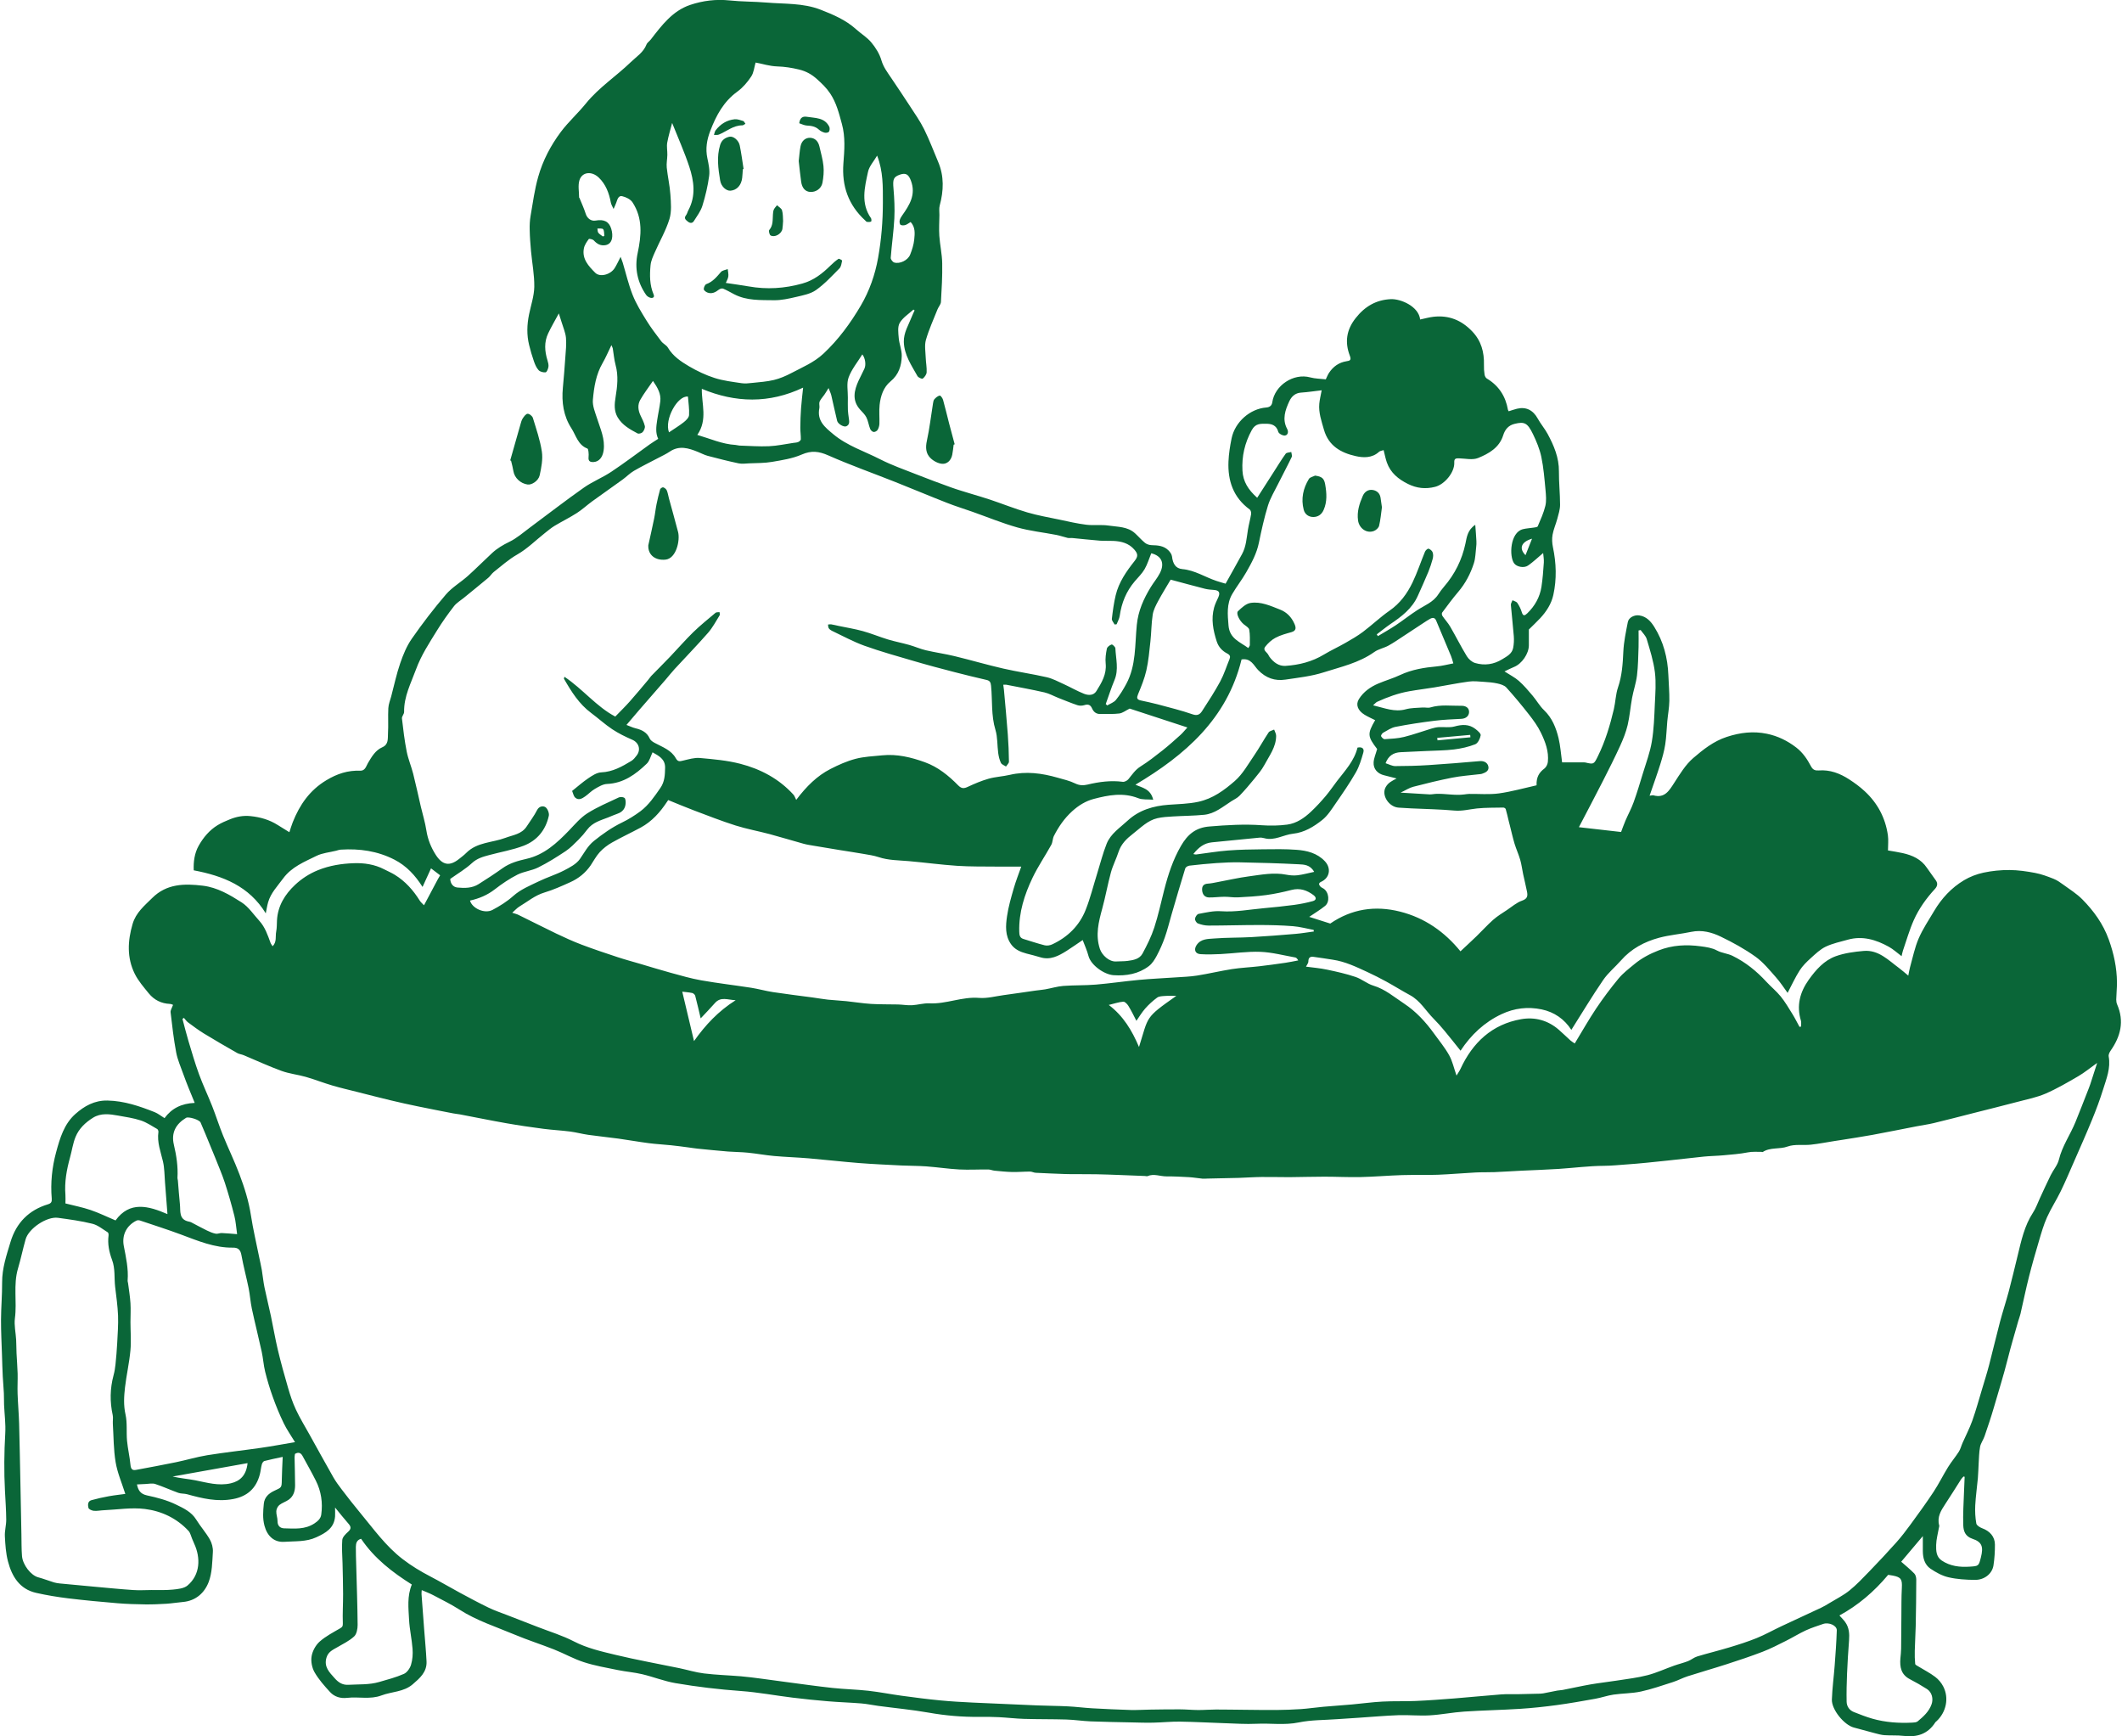 <svg width="264" height="216" viewBox="0 0 264 216" fill="none" xmlns="http://www.w3.org/2000/svg">
<g clip-path="url(#clip0_8944_36287)">
<g clip-path="url(#clip1_8944_36287)">
<path d="M195.926 129.785C196.854 128.257 197.667 126.816 198.579 125.454C199.444 124.167 200.378 122.918 201.365 121.727C201.929 121.049 202.652 120.499 203.338 119.933C204.234 119.19 205.247 118.656 206.345 118.229C208.064 117.556 209.811 117.476 211.594 117.717C212.274 117.807 213.008 117.909 213.593 118.229C214.226 118.571 214.923 118.598 215.545 118.902C217.159 119.692 218.531 120.798 219.744 122.117C220.325 122.747 221.005 123.297 221.543 123.959C222.092 124.637 222.54 125.406 223.005 126.154C223.321 126.666 223.59 127.211 223.88 127.739C223.944 127.729 224.002 127.718 224.065 127.707C224.065 127.456 224.123 127.195 224.054 126.965C223.485 125.086 223.928 123.425 225.03 121.876C225.922 120.627 226.945 119.473 228.386 118.95C229.483 118.555 230.691 118.395 231.862 118.293C233.709 118.133 234.932 119.441 236.272 120.429C236.636 120.702 236.979 121.006 237.412 121.364C237.496 120.963 237.539 120.638 237.628 120.328C237.966 119.132 238.209 117.893 238.694 116.761C239.211 115.559 239.955 114.459 240.625 113.327C241.558 111.752 242.782 110.433 244.344 109.499C245.082 109.056 245.932 108.735 246.771 108.554C247.826 108.329 248.918 108.222 249.999 108.228C251.06 108.233 252.131 108.388 253.18 108.586C253.972 108.735 254.742 109.023 255.491 109.322C255.924 109.493 256.325 109.776 256.704 110.054C257.511 110.641 258.377 111.181 259.073 111.886C260.482 113.317 261.647 114.913 262.354 116.873C262.982 118.614 263.357 120.365 263.373 122.197C263.378 122.912 263.299 123.622 263.283 124.338C263.283 124.546 263.315 124.771 263.399 124.957C264.301 127.045 263.832 128.92 262.587 130.692C262.444 130.895 262.302 131.2 262.344 131.419C262.608 132.876 262.064 134.185 261.653 135.509C261.252 136.796 260.777 138.067 260.265 139.311C259.537 141.094 258.751 142.851 257.981 144.613C257.453 145.82 256.942 147.027 256.367 148.207C255.834 149.302 255.164 150.327 254.668 151.432C254.257 152.351 253.972 153.338 253.687 154.31C253.244 155.8 252.811 157.301 252.431 158.806C252.041 160.344 251.724 161.903 251.366 163.452C251.297 163.751 251.176 164.039 251.091 164.338C250.653 165.898 250.179 167.451 249.788 169.027C249.282 171.056 248.649 173.048 248.068 175.055C247.715 176.267 247.314 177.464 246.903 178.654C246.75 179.108 246.433 179.519 246.343 179.979C246.211 180.667 246.211 181.388 246.164 182.093C246.127 182.686 246.122 183.279 246.069 183.871C245.969 185.003 245.8 186.125 245.742 187.257C245.705 188.004 245.742 188.773 245.874 189.516C245.916 189.756 246.317 190.001 246.602 190.108C247.551 190.455 248.184 191.149 248.19 192.132C248.195 192.997 248.142 193.878 248.01 194.732C247.847 195.774 246.876 196.548 245.689 196.532C244.592 196.521 243.468 196.452 242.403 196.206C241.616 196.025 240.852 195.598 240.171 195.138C239.448 194.642 239.221 193.809 239.221 192.933C239.221 192.372 239.221 191.812 239.221 191.085C238.256 192.228 237.375 193.275 236.531 194.273C237.064 194.743 237.644 195.213 238.161 195.742C238.325 195.907 238.404 196.233 238.404 196.489C238.404 198.417 238.372 200.345 238.335 202.272C238.314 203.303 238.24 204.328 238.219 205.359C238.203 205.903 238.219 206.453 238.272 206.993C238.282 207.099 238.504 207.201 238.641 207.286C239.348 207.719 240.097 208.098 240.762 208.6C241.173 208.91 241.543 209.353 241.775 209.817C242.503 211.264 242.123 213.005 240.915 214.121C240.867 214.164 240.809 214.196 240.778 214.249C239.839 215.729 238.472 216.134 236.821 215.937C236.046 215.846 235.249 215.905 234.468 215.851C234.062 215.825 233.661 215.707 233.265 215.606C232.384 215.376 231.509 215.131 230.628 214.896C229.43 214.575 227.863 212.669 227.906 211.419C227.953 210.004 228.148 208.595 228.254 207.18C228.364 205.727 228.47 204.269 228.517 202.812C228.539 202.208 227.542 201.765 226.808 202.016C226.085 202.267 225.347 202.497 224.656 202.817C223.806 203.212 223.005 203.714 222.166 204.131C221.216 204.606 220.267 205.097 219.28 205.476C217.803 206.042 216.299 206.544 214.791 207.03C213.187 207.548 211.562 208.007 209.953 208.525C209.336 208.723 208.756 209.043 208.138 209.241C206.814 209.663 205.495 210.127 204.145 210.421C203.032 210.661 201.866 210.64 200.732 210.805C199.972 210.917 199.239 211.184 198.484 211.318C196.886 211.606 195.282 211.889 193.673 212.108C192.159 212.311 190.634 212.477 189.11 212.573C186.794 212.722 184.467 212.76 182.151 212.915C180.716 213.011 179.292 213.304 177.857 213.384C176.57 213.459 175.272 213.32 173.98 213.363C172.349 213.422 170.719 213.571 169.089 213.678C168.171 213.737 167.259 213.796 166.341 213.86C164.753 213.977 163.128 213.945 161.577 214.265C159.815 214.629 158.069 214.346 156.323 214.431C154.983 214.495 153.637 214.399 152.297 214.356C150.467 214.297 148.636 214.191 146.806 214.164C145.693 214.148 144.579 214.271 143.466 214.292C142.564 214.314 141.662 214.281 140.76 214.26C139.067 214.223 137.373 214.201 135.68 214.132C134.677 214.089 133.675 213.934 132.673 213.902C130.916 213.849 129.159 213.876 127.402 213.822C126.358 213.79 125.313 213.662 124.269 213.609C123.435 213.566 122.596 213.561 121.758 213.571C119.674 213.593 117.611 213.411 115.548 213.048C113.465 212.68 111.349 212.487 109.25 212.204C108.548 212.114 107.852 211.953 107.145 211.9C105.773 211.788 104.391 211.75 103.019 211.633C101.542 211.51 100.065 211.361 98.598 211.179C96.457 210.917 94.331 210.512 92.183 210.357C89.445 210.159 86.723 209.839 84.022 209.374C82.629 209.134 81.29 208.595 79.913 208.269C78.905 208.029 77.866 207.954 76.853 207.746C75.439 207.457 74.004 207.212 72.638 206.768C71.372 206.363 70.19 205.684 68.945 205.193C67.315 204.547 65.642 204.018 64.028 203.34C61.718 202.368 59.312 201.61 57.165 200.232C56.115 199.56 54.986 199.01 53.878 198.422C53.44 198.193 52.976 198.022 52.47 197.803C52.459 198 52.427 198.161 52.443 198.321C52.549 199.773 52.66 201.231 52.77 202.683C52.87 204.013 53.002 205.343 53.066 206.672C53.129 207.997 52.222 208.765 51.341 209.524C50.222 210.485 48.74 210.421 47.453 210.907C46.055 211.435 44.609 211.04 43.195 211.206C42.378 211.302 41.618 211.088 41.064 210.485C40.357 209.716 39.65 208.92 39.133 208.023C38.811 207.463 38.658 206.656 38.769 206.021C38.88 205.369 39.276 204.648 39.766 204.211C40.515 203.543 41.444 203.068 42.32 202.555C42.589 202.395 42.663 202.304 42.652 201.947C42.605 200.729 42.689 199.506 42.684 198.289C42.684 197.007 42.641 195.731 42.615 194.449C42.594 193.488 42.499 192.516 42.583 191.561C42.615 191.203 43 190.824 43.306 190.551C43.707 190.194 43.691 189.921 43.354 189.542C42.8 188.917 42.288 188.261 41.687 187.529C41.687 187.988 41.708 188.314 41.687 188.64C41.571 190.103 40.526 190.69 39.371 191.224C38.089 191.822 36.722 191.699 35.382 191.796C34.1 191.886 33.246 191.069 32.908 189.809C32.655 188.875 32.734 187.999 32.819 187.081C32.898 186.216 33.473 185.756 34.127 185.447C35.034 185.025 35.045 185.083 35.06 184.08C35.071 183.167 35.129 182.259 35.171 181.233C34.306 181.42 33.589 181.559 32.887 181.746C32.755 181.783 32.618 181.997 32.576 182.157C32.465 182.563 32.433 182.996 32.328 183.401C31.874 185.148 30.761 186.151 28.994 186.477C27.026 186.846 25.159 186.402 23.286 185.879C22.927 185.778 22.526 185.826 22.183 185.703C21.218 185.356 20.284 184.923 19.313 184.603C18.954 184.485 18.517 184.587 18.116 184.603C17.767 184.614 17.414 184.64 17.04 184.656C17.182 185.35 17.446 185.842 18.29 186.023C19.524 186.285 20.785 186.616 21.909 187.166C22.821 187.609 23.813 188.063 24.409 189.03C24.932 189.879 25.607 190.632 26.103 191.497C26.361 191.95 26.52 192.554 26.483 193.072C26.404 194.327 26.398 195.656 25.96 196.799C25.438 198.161 24.341 199.149 22.737 199.282C22.056 199.341 21.381 199.458 20.695 199.501C19.825 199.554 18.949 199.592 18.079 199.581C16.929 199.565 15.773 199.533 14.623 199.437C12.576 199.266 10.524 199.074 8.483 198.828C7.143 198.663 5.803 198.444 4.489 198.145C2.442 197.68 1.482 196.11 0.992 194.231C0.728 193.227 0.659 192.153 0.606 191.107C0.569 190.423 0.781 189.729 0.775 189.04C0.765 187.844 0.68 186.643 0.617 185.447C0.49 183.065 0.517 180.684 0.654 178.302C0.722 177.127 0.559 175.936 0.506 174.751C0.485 174.265 0.506 173.779 0.48 173.293C0.448 172.604 0.38 171.916 0.343 171.221C0.3 170.346 0.274 169.47 0.248 168.594C0.2 167.126 0.121 165.652 0.126 164.184C0.132 162.635 0.274 161.086 0.264 159.538C0.253 157.77 0.812 156.142 1.308 154.492C2.031 152.094 3.603 150.524 5.972 149.809C6.394 149.681 6.467 149.478 6.436 149.088C6.272 147.139 6.473 145.222 6.979 143.342C7.454 141.591 7.971 139.823 9.374 138.579C10.493 137.586 11.754 136.87 13.368 136.903C15.446 136.945 17.346 137.597 19.234 138.344C19.651 138.51 20.02 138.814 20.469 139.092C21.35 137.88 22.573 137.266 24.225 137.196C23.95 136.534 23.708 135.947 23.47 135.354C23.244 134.783 23.017 134.211 22.811 133.629C22.494 132.732 22.093 131.846 21.919 130.917C21.608 129.272 21.418 127.595 21.223 125.929C21.191 125.668 21.397 125.379 21.529 125C21.45 124.973 21.297 124.888 21.139 124.883C20.068 124.84 19.176 124.391 18.506 123.569C17.878 122.795 17.203 122.021 16.765 121.139C15.779 119.142 15.874 117.06 16.496 114.94C16.913 113.514 17.973 112.665 18.939 111.704C20.732 109.921 22.948 109.899 25.238 110.177C27.042 110.396 28.582 111.309 30.054 112.249C30.925 112.804 31.547 113.765 32.27 114.555C32.977 115.335 33.304 116.318 33.657 117.284C33.705 117.418 33.805 117.53 33.916 117.711C34.459 117.161 34.243 116.483 34.359 115.901C34.449 115.447 34.438 114.972 34.459 114.502C34.549 112.687 35.467 111.239 36.701 110.081C37.508 109.322 38.468 108.687 39.566 108.244C41.011 107.662 42.499 107.432 43.997 107.379C45.284 107.331 46.603 107.518 47.801 108.142C48.239 108.372 48.703 108.564 49.125 108.826C50.423 109.627 51.414 110.738 52.222 112.035C52.359 112.254 52.575 112.42 52.749 112.612C52.865 112.393 52.987 112.174 53.103 111.95C53.556 111.095 54.005 110.241 54.464 109.387C54.553 109.221 54.654 109.066 54.759 108.885C54.374 108.591 54.015 108.319 53.625 108.02C53.277 108.783 52.923 109.557 52.57 110.332C51.668 108.906 50.586 107.715 49.067 106.936C46.957 105.857 44.736 105.547 42.415 105.691C42.209 105.702 42.008 105.777 41.808 105.83C40.995 106.033 40.114 106.103 39.376 106.466C37.872 107.213 36.274 107.833 35.208 109.296C34.522 110.236 33.689 111.079 33.357 112.238C33.235 112.66 33.172 113.092 33.066 113.616C30.993 110.236 27.765 108.959 24.103 108.265C24.056 107.229 24.188 106.145 24.721 105.2C25.296 104.18 26.055 103.267 27.073 102.648C27.559 102.349 28.097 102.124 28.625 101.911C29.437 101.585 30.265 101.43 31.162 101.521C32.381 101.644 33.51 101.97 34.549 102.626C35.002 102.915 35.462 103.192 36 103.523C36.153 103.064 36.269 102.664 36.422 102.279C37.287 100.106 38.532 98.301 40.605 97.057C41.95 96.245 43.29 95.813 44.825 95.872C45.443 95.893 45.564 95.273 45.786 94.905C46.255 94.12 46.703 93.335 47.563 92.956C48.365 92.604 48.233 91.872 48.27 91.253C48.334 90.201 48.255 89.143 48.312 88.091C48.339 87.6 48.539 87.114 48.671 86.628C49.035 85.245 49.331 83.841 49.795 82.495C50.159 81.438 50.597 80.365 51.23 79.457C52.554 77.556 53.968 75.709 55.471 73.957C56.236 73.065 57.307 72.446 58.194 71.656C59.233 70.727 60.214 69.728 61.237 68.783C61.87 68.201 62.599 67.774 63.385 67.394C64.297 66.951 65.083 66.252 65.912 65.638C68.154 63.977 70.359 62.263 72.638 60.661C73.709 59.908 74.959 59.417 76.056 58.685C77.681 57.607 79.232 56.421 80.825 55.284C81.163 55.044 81.527 54.825 81.886 54.59C81.527 53.831 81.643 53.046 81.759 52.267C81.875 51.477 82.06 50.697 82.149 49.907C82.25 49.004 81.838 48.251 81.237 47.386C80.662 48.23 80.097 48.956 79.649 49.752C79.311 50.35 79.38 51.023 79.675 51.658C79.881 52.096 80.118 52.528 80.224 52.993C80.277 53.223 80.124 53.564 79.95 53.757C79.823 53.901 79.459 53.997 79.311 53.911C78.377 53.41 77.438 52.902 76.853 51.93C76.368 51.119 76.447 50.243 76.584 49.405C76.805 48.059 76.953 46.745 76.584 45.4C76.404 44.732 76.352 44.028 76.236 43.344C76.22 43.253 76.162 43.163 76.067 42.933C75.666 43.761 75.36 44.492 74.969 45.165C74.147 46.58 73.899 48.16 73.761 49.73C73.693 50.483 74.041 51.295 74.284 52.053C74.695 53.356 75.302 54.611 75.096 56.047C74.98 56.864 74.542 57.42 73.883 57.473C73.482 57.505 73.165 57.414 73.223 56.886C73.25 56.656 73.239 56.416 73.213 56.186C73.197 56.047 73.16 55.828 73.076 55.796C71.91 55.358 71.667 54.178 71.092 53.281C70.1 51.749 69.858 50.035 70.026 48.241C70.142 46.986 70.248 45.726 70.332 44.465C70.39 43.648 70.485 42.826 70.412 42.02C70.353 41.379 70.074 40.76 69.889 40.135C69.784 39.777 69.662 39.425 69.525 38.987C69.056 39.862 68.586 40.647 68.196 41.475C67.679 42.564 67.763 43.696 68.111 44.823C68.191 45.085 68.27 45.373 68.233 45.629C68.196 45.88 68.032 46.292 67.885 46.313C67.6 46.35 67.194 46.249 67.009 46.046C66.734 45.752 66.56 45.33 66.423 44.935C66.191 44.279 66.001 43.611 65.832 42.933C65.516 41.662 65.558 40.38 65.822 39.104C66.054 37.967 66.45 36.83 66.471 35.681C66.492 34.202 66.202 32.723 66.064 31.244C65.985 30.368 65.917 29.487 65.901 28.606C65.885 28.019 65.912 27.421 66.012 26.844C66.291 25.226 66.508 23.581 66.956 22.006C67.531 19.961 68.523 18.076 69.794 16.383C70.728 15.145 71.899 14.098 72.875 12.891C74.5 10.883 76.658 9.49 78.483 7.722C79.179 7.049 80.05 6.521 80.43 5.538C80.525 5.293 80.809 5.122 80.978 4.897C82.334 3.141 83.685 1.341 85.869 0.61C87.441 0.081 89.081 -0.122 90.77 0.054C92.284 0.214 93.814 0.188 95.333 0.316C97.596 0.508 99.912 0.359 102.08 1.202C103.652 1.816 105.214 2.473 106.501 3.637C107.124 4.198 107.873 4.641 108.4 5.277C108.938 5.923 109.424 6.697 109.656 7.498C109.904 8.352 110.405 8.993 110.869 9.687C111.65 10.851 112.436 12.01 113.196 13.185C113.813 14.135 114.472 15.07 114.973 16.079C115.628 17.398 116.145 18.786 116.72 20.143C117.474 21.926 117.405 23.731 116.91 25.568C116.809 25.942 116.878 26.358 116.873 26.753C116.862 27.613 116.804 28.478 116.862 29.338C116.941 30.475 117.2 31.607 117.221 32.745C117.252 34.352 117.157 35.959 117.063 37.561C117.047 37.871 116.767 38.159 116.64 38.474C116.139 39.734 115.57 40.978 115.195 42.276C115 42.959 115.142 43.745 115.169 44.481C115.19 45.096 115.316 45.704 115.285 46.313C115.269 46.596 115.026 46.922 114.794 47.098C114.699 47.167 114.24 46.964 114.14 46.778C113.396 45.443 112.494 44.161 112.446 42.538C112.415 41.368 113.043 40.413 113.444 39.382C113.544 39.12 113.67 38.869 113.786 38.613C113.739 38.581 113.686 38.544 113.639 38.511C113.053 39.051 112.32 39.505 111.935 40.167C111.65 40.653 111.761 41.422 111.813 42.052C111.877 42.799 112.204 43.536 112.188 44.273C112.162 45.496 111.813 46.607 110.785 47.45C109.909 48.171 109.556 49.255 109.434 50.361C109.35 51.14 109.434 51.93 109.408 52.721C109.397 52.982 109.313 53.271 109.176 53.49C109.091 53.628 108.838 53.757 108.68 53.735C108.522 53.709 108.321 53.522 108.258 53.356C108.073 52.886 108.01 52.363 107.788 51.92C107.604 51.551 107.277 51.258 106.997 50.943C105.973 49.789 106.264 48.566 106.823 47.338C107.05 46.836 107.324 46.356 107.546 45.854C107.767 45.362 107.641 44.529 107.282 44.086C106.691 45.047 105.952 45.928 105.578 46.948C105.303 47.691 105.493 48.614 105.483 49.458C105.478 49.981 105.472 50.499 105.488 51.023C105.499 51.338 105.557 51.653 105.594 51.968C105.641 52.363 105.768 52.806 105.298 53.025C104.982 53.169 104.243 52.742 104.148 52.347C103.89 51.3 103.673 50.243 103.425 49.191C103.367 48.94 103.246 48.7 103.083 48.273C102.835 48.662 102.708 48.887 102.56 49.1C102.439 49.276 102.291 49.431 102.175 49.608C102.08 49.752 101.964 49.907 101.938 50.072C101.901 50.302 101.98 50.547 101.938 50.772C101.616 52.347 102.639 53.153 103.663 54.008C105.404 55.46 107.546 56.133 109.508 57.137C110.932 57.863 112.452 58.397 113.945 58.984C115.39 59.556 116.851 60.1 118.318 60.629C119.136 60.923 119.969 61.163 120.798 61.419C121.605 61.67 122.422 61.894 123.219 62.167C124.754 62.685 126.258 63.288 127.809 63.742C129.117 64.126 130.468 64.361 131.802 64.639C132.915 64.874 134.023 65.136 135.147 65.275C136.065 65.387 137.02 65.243 137.932 65.381C139.056 65.552 140.28 65.488 141.214 66.343C141.636 66.727 142.01 67.175 142.453 67.533C142.675 67.71 143.007 67.811 143.287 67.816C144.047 67.832 144.785 67.891 145.355 68.452C145.561 68.655 145.777 68.948 145.809 69.221C145.919 70.128 146.252 70.716 147.106 70.796C148.647 70.935 149.913 71.784 151.321 72.259C151.696 72.387 152.076 72.489 152.477 72.606C153.184 71.335 153.87 70.134 154.529 68.916C155.035 67.987 155.088 66.941 155.252 65.926C155.357 65.258 155.547 64.607 155.653 63.945C155.679 63.763 155.61 63.475 155.479 63.379C153.447 61.9 152.73 59.812 152.836 57.393C152.878 56.432 153.031 55.465 153.226 54.52C153.648 52.496 155.51 50.846 157.536 50.692C158.016 50.654 158.238 50.409 158.29 50.024C158.591 47.968 160.907 46.372 163.017 46.948C163.624 47.114 164.278 47.109 164.943 47.189C165.064 46.943 165.175 46.644 165.344 46.382C165.866 45.597 166.578 45.085 167.528 44.935C167.908 44.877 168.156 44.823 167.934 44.252C167.296 42.58 167.496 41.043 168.657 39.574C169.807 38.111 171.21 37.299 173.025 37.214C174.259 37.155 176.507 38.111 176.681 39.745C177.24 39.627 177.794 39.467 178.358 39.403C180.252 39.195 181.819 39.82 183.159 41.224C184.298 42.42 184.657 43.809 184.62 45.389C184.61 45.79 184.631 46.196 184.694 46.585C184.72 46.767 184.831 47.002 184.979 47.087C186.461 47.974 187.311 49.282 187.606 50.98C187.611 51.017 187.643 51.055 187.696 51.161C188.028 51.06 188.371 50.932 188.725 50.846C189.859 50.569 190.735 51.017 191.315 52.075C191.679 52.737 192.185 53.319 192.544 53.981C193.325 55.433 193.963 56.928 193.947 58.642C193.937 60.026 194.09 61.414 194.09 62.797C194.09 63.374 193.9 63.961 193.747 64.532C193.567 65.2 193.277 65.846 193.156 66.519C193.066 67.021 193.098 67.571 193.203 68.073C193.62 70.054 193.684 72.04 193.251 74.01C193.008 75.116 192.391 76.072 191.621 76.899C191.188 77.364 190.724 77.796 190.207 78.309C190.207 78.859 190.207 79.564 190.207 80.269C190.207 81.315 189.337 82.581 188.355 82.971C187.991 83.115 187.648 83.302 187.174 83.521C187.849 83.959 188.466 84.263 188.967 84.706C189.59 85.256 190.133 85.902 190.671 86.538C191.167 87.125 191.552 87.825 192.101 88.348C193.103 89.309 193.589 90.532 193.9 91.819C194.132 92.78 194.195 93.784 194.343 94.836C195.124 94.836 195.994 94.836 196.865 94.836C196.991 94.836 197.118 94.825 197.239 94.852C198.305 95.108 198.315 95.044 198.795 94.072C199.713 92.209 200.304 90.238 200.779 88.23C200.99 87.328 201.006 86.367 201.301 85.502C201.797 84.049 201.892 82.57 201.961 81.059C202.019 79.826 202.283 78.597 202.52 77.38C202.631 76.803 203.353 76.467 203.929 76.552C204.836 76.68 205.379 77.294 205.817 77.994C206.957 79.82 207.479 81.844 207.563 83.99C207.605 85.058 207.7 86.126 207.685 87.194C207.669 88.049 207.505 88.898 207.426 89.752C207.336 90.703 207.321 91.664 207.173 92.604C207.046 93.431 206.814 94.243 206.566 95.044C206.16 96.336 205.696 97.612 205.226 98.985C205.479 98.958 205.606 98.905 205.706 98.937C207.099 99.326 207.653 98.371 208.281 97.399C208.988 96.309 209.689 95.135 210.649 94.307C211.894 93.239 213.187 92.203 214.838 91.664C216.511 91.119 218.13 90.927 219.829 91.279C221.174 91.557 222.377 92.144 223.479 92.993C224.302 93.629 224.846 94.451 225.315 95.338C225.547 95.775 225.838 95.872 226.286 95.84C227.663 95.733 228.897 96.203 230.032 96.934C230.717 97.377 231.387 97.863 231.983 98.419C233.582 99.892 234.563 101.729 234.874 103.903C234.959 104.501 234.885 105.125 234.885 105.793C235.471 105.894 236.098 105.985 236.721 106.124C237.924 106.396 239.005 106.872 239.733 107.961C240.092 108.5 240.498 109.007 240.862 109.547C241.105 109.91 241.026 110.257 240.73 110.577C239.659 111.741 238.736 113.023 238.092 114.47C237.549 115.693 237.185 116.99 236.747 118.256C236.673 118.475 236.636 118.705 236.578 118.945C236.035 118.539 235.55 118.085 234.991 117.775C233.397 116.894 231.72 116.382 229.889 116.894C228.966 117.151 228.006 117.354 227.146 117.759C226.455 118.09 225.864 118.662 225.284 119.185C224.777 119.644 224.265 120.141 223.901 120.712C223.332 121.604 222.889 122.581 222.398 123.51C221.971 122.928 221.506 122.202 220.947 121.572C220.151 120.675 219.37 119.703 218.41 119.014C217.059 118.048 215.582 117.236 214.084 116.515C212.955 115.971 211.731 115.645 210.423 115.917C209.098 116.195 207.732 116.302 206.429 116.649C204.598 117.14 202.947 118.01 201.66 119.484C200.937 120.306 200.062 121.017 199.45 121.914C198.067 123.932 196.807 126.041 195.493 128.113C194.628 126.773 193.372 125.897 191.8 125.566C190.086 125.208 188.413 125.401 186.804 126.159C184.678 127.163 183.027 128.706 181.708 130.703C181.028 129.859 180.379 129.021 179.698 128.209C179.281 127.707 178.844 127.211 178.379 126.746C177.393 125.758 176.696 124.482 175.42 123.793C174.423 123.254 173.463 122.651 172.471 122.106C171.701 121.684 170.909 121.284 170.113 120.915C168.725 120.274 167.343 119.607 165.803 119.383C165.001 119.265 164.204 119.126 163.397 119.025C163.012 118.977 162.775 119.121 162.775 119.596C162.775 119.821 162.574 120.045 162.479 120.248C163.35 120.365 164.241 120.435 165.106 120.622C166.299 120.872 167.491 121.139 168.646 121.529C169.416 121.786 170.086 122.378 170.857 122.608C172.323 123.046 173.457 124.034 174.687 124.845C176.169 125.822 177.377 127.136 178.422 128.588C179.06 129.475 179.767 130.324 180.294 131.274C180.701 132.001 180.875 132.855 181.207 133.8C181.413 133.448 181.582 133.223 181.698 132.972C183.222 129.672 185.633 127.424 189.242 126.784C190.935 126.485 192.57 126.912 193.926 128.092C194.422 128.519 194.886 128.984 195.372 129.421C195.53 129.566 195.725 129.672 195.92 129.806L195.926 129.785ZM22.869 126.629C22.811 126.666 22.758 126.709 22.7 126.746C22.948 127.675 23.18 128.61 23.454 129.528C23.866 130.901 24.267 132.278 24.758 133.624C25.248 134.97 25.871 136.267 26.398 137.602C26.868 138.798 27.253 140.026 27.733 141.212C28.392 142.84 29.168 144.426 29.79 146.076C30.413 147.726 30.946 149.408 31.215 151.17C31.484 152.911 31.89 154.631 32.238 156.355C32.349 156.895 32.476 157.429 32.571 157.973C32.692 158.684 32.755 159.41 32.898 160.115C33.145 161.316 33.452 162.512 33.705 163.714C34 165.102 34.232 166.506 34.559 167.889C34.944 169.497 35.382 171.088 35.847 172.674C36.11 173.582 36.411 174.489 36.812 175.344C37.308 176.406 37.925 177.41 38.495 178.435C39.481 180.214 40.463 181.992 41.465 183.759C41.766 184.288 42.135 184.784 42.504 185.27C43.253 186.253 44.013 187.23 44.799 188.175C46.471 190.188 47.986 192.33 50.101 193.953C51.198 194.797 52.348 195.485 53.556 196.115C54.785 196.756 55.983 197.461 57.202 198.123C58.383 198.759 59.57 199.399 60.779 199.982C61.512 200.339 62.292 200.601 63.052 200.895C64.339 201.397 65.632 201.893 66.919 202.395C68.417 202.977 69.974 203.447 71.398 204.184C73.044 205.033 74.801 205.428 76.547 205.85C79.179 206.485 81.854 206.961 84.508 207.511C85.531 207.724 86.533 208.039 87.567 208.167C89.097 208.354 90.643 208.397 92.183 208.525C93.017 208.595 93.845 208.707 94.673 208.814C95.755 208.952 96.831 209.113 97.907 209.251C99.791 209.497 101.674 209.769 103.563 209.972C105.05 210.132 106.549 210.159 108.036 210.325C109.424 210.48 110.795 210.757 112.177 210.944C113.781 211.163 115.385 211.371 116.999 211.526C118.329 211.654 119.663 211.729 120.998 211.793C123.673 211.921 126.347 212.033 129.027 212.146C130.299 212.199 131.57 212.199 132.841 212.263C133.844 212.311 134.841 212.445 135.843 212.503C137.452 212.594 139.061 212.669 140.676 212.717C141.472 212.738 142.274 212.68 143.071 212.669C144.3 212.653 145.534 212.631 146.763 212.637C147.539 212.637 148.309 212.717 149.085 212.722C149.813 212.722 150.546 212.658 151.274 212.658C152.424 212.658 153.574 212.68 154.724 212.69C156.08 212.701 157.436 212.728 158.786 212.717C159.81 212.706 160.833 212.674 161.851 212.605C162.78 212.541 163.708 212.397 164.637 212.316C165.824 212.21 167.016 212.135 168.203 212.028C169.469 211.916 170.73 211.734 172.001 211.67C173.362 211.596 174.729 211.654 176.09 211.596C177.72 211.526 179.35 211.403 180.98 211.275C182.9 211.126 184.821 210.923 186.746 210.779C187.495 210.72 188.25 210.763 188.999 210.747C189.764 210.736 190.529 210.715 191.299 210.693C191.526 210.688 191.763 210.693 191.985 210.65C192.57 210.544 193.156 210.415 193.742 210.303C193.963 210.261 194.19 210.266 194.412 210.223C195.572 209.999 196.722 209.737 197.883 209.534C198.991 209.342 200.109 209.225 201.222 209.048C202.478 208.851 203.749 208.707 204.973 208.386C206.102 208.093 207.173 207.591 208.275 207.201C208.845 206.998 209.441 206.859 210.006 206.64C210.402 206.485 210.744 206.181 211.145 206.058C212.464 205.658 213.804 205.337 215.123 204.937C216.278 204.59 217.428 204.227 218.547 203.773C219.602 203.346 220.599 202.78 221.633 202.294C223.279 201.519 224.93 200.766 226.576 199.992C226.935 199.821 227.278 199.618 227.615 199.41C228.449 198.903 229.34 198.46 230.095 197.851C230.986 197.13 231.783 196.281 232.585 195.453C233.719 194.279 234.838 193.088 235.924 191.87C236.552 191.166 237.127 190.413 237.686 189.649C238.662 188.314 239.638 186.974 240.551 185.591C241.205 184.598 241.733 183.519 242.36 182.504C242.772 181.837 243.284 181.239 243.706 180.577C243.911 180.251 244.006 179.845 244.165 179.487C244.571 178.564 245.04 177.672 245.378 176.721C245.842 175.408 246.211 174.062 246.612 172.727C246.908 171.739 247.219 170.757 247.478 169.758C247.937 168.007 248.343 166.239 248.807 164.488C249.15 163.19 249.572 161.914 249.92 160.617C250.305 159.164 250.648 157.701 251.007 156.238C251.461 154.369 251.851 152.489 252.932 150.839C253.286 150.3 253.497 149.675 253.771 149.083C254.22 148.121 254.652 147.15 255.127 146.194C255.449 145.537 255.982 144.944 256.15 144.255C256.562 142.557 257.57 141.153 258.213 139.572C258.72 138.328 259.205 137.073 259.696 135.819C259.817 135.504 259.949 135.194 260.054 134.873C260.329 134.046 260.587 133.218 260.909 132.225C260.023 132.855 259.326 133.432 258.556 133.88C257.227 134.654 255.892 135.434 254.489 136.043C253.412 136.507 252.236 136.742 251.097 137.041C249.208 137.538 247.314 138.008 245.42 138.488C243.806 138.9 242.192 139.321 240.567 139.711C239.876 139.877 239.163 139.968 238.462 140.106C236.626 140.459 234.795 140.838 232.959 141.174C231.683 141.409 230.401 141.596 229.119 141.804C228.834 141.853 228.549 141.885 228.27 141.933C227.283 142.087 226.297 142.285 225.305 142.392C224.339 142.499 223.289 142.301 222.408 142.621C221.385 142.995 220.246 142.686 219.307 143.305C219.27 143.332 219.19 143.284 219.127 143.284C218.568 143.3 218.019 143.236 217.444 143.353C216.447 143.551 215.418 143.62 214.4 143.716C213.593 143.791 212.786 143.796 211.979 143.876C210.449 144.031 208.924 144.223 207.394 144.378C205.717 144.549 204.039 144.741 202.356 144.853C201.423 144.918 200.494 145.019 199.55 145.024C197.667 145.035 195.788 145.286 193.905 145.409C192.349 145.51 190.793 145.558 189.236 145.633C188.134 145.686 187.031 145.767 185.929 145.809C185.143 145.841 184.351 145.809 183.565 145.852C182.004 145.932 180.447 146.076 178.891 146.135C177.414 146.188 175.932 146.135 174.454 146.178C172.724 146.231 170.999 146.386 169.269 146.423C167.77 146.455 166.267 146.375 164.769 146.375C163.318 146.375 161.862 146.423 160.411 146.434C159.261 146.439 158.106 146.397 156.956 146.413C156.001 146.423 155.051 146.493 154.102 146.525C152.809 146.562 151.517 146.584 150.224 146.61C150.018 146.61 149.807 146.642 149.602 146.621C149.037 146.568 148.478 146.466 147.919 146.434C146.99 146.381 146.057 146.333 145.128 146.338C144.342 146.343 143.556 145.964 142.765 146.306C142.68 146.343 142.559 146.295 142.453 146.29C141.372 146.247 140.29 146.204 139.214 146.162C138.307 146.13 137.399 146.092 136.487 146.076C135.622 146.06 134.751 146.066 133.886 146.06C133.411 146.06 132.942 146.06 132.467 146.044C131.259 146.002 130.051 145.953 128.848 145.889C128.616 145.879 128.384 145.74 128.152 145.74C127.408 145.74 126.669 145.809 125.925 145.793C125.192 145.777 124.459 145.697 123.725 145.628C123.462 145.601 123.203 145.478 122.939 145.478C121.742 145.468 120.539 145.537 119.342 145.478C117.975 145.403 116.619 145.195 115.253 145.094C114.224 145.019 113.19 145.03 112.162 144.982C110.389 144.891 108.616 144.816 106.849 144.677C104.776 144.512 102.708 144.271 100.635 144.095C99.195 143.972 97.749 143.93 96.314 143.802C95.222 143.705 94.135 143.497 93.043 143.39C92.22 143.305 91.392 143.31 90.569 143.246C89.303 143.145 88.042 143.011 86.781 142.888C86.412 142.851 86.048 142.787 85.679 142.739C84.951 142.643 84.217 142.541 83.484 142.467C82.572 142.37 81.653 142.328 80.746 142.21C79.469 142.045 78.203 141.815 76.932 141.639C75.692 141.468 74.447 141.351 73.213 141.174C72.458 141.068 71.715 140.865 70.96 140.763C69.847 140.619 68.723 140.566 67.615 140.421C66.064 140.219 64.513 139.994 62.973 139.722C61.053 139.386 59.138 138.99 57.223 138.627C56.938 138.574 56.648 138.558 56.368 138.499C54.896 138.211 53.425 137.928 51.958 137.623C50.866 137.399 49.774 137.159 48.687 136.897C47.257 136.555 45.828 136.187 44.403 135.824C43.38 135.568 42.346 135.327 41.333 135.028C40.23 134.703 39.149 134.281 38.047 133.96C37.049 133.677 36 133.57 35.029 133.218C33.436 132.636 31.89 131.921 30.323 131.264C30.059 131.152 29.753 131.13 29.511 130.991C28.123 130.201 26.741 129.4 25.375 128.567C24.689 128.145 24.04 127.659 23.391 127.179C23.196 127.035 23.054 126.81 22.885 126.623L22.869 126.629ZM138.956 77.652C138.861 77.663 138.761 77.674 138.666 77.684C138.544 77.444 138.302 77.193 138.328 76.974C138.444 75.986 138.576 74.993 138.808 74.032C139.198 72.414 140.132 71.079 141.145 69.797C141.609 69.21 141.588 68.9 141.113 68.356C140.422 67.565 139.504 67.336 138.523 67.288C137.959 67.261 137.389 67.298 136.824 67.256C135.69 67.165 134.556 67.037 133.422 66.93C133.227 66.909 133.016 66.957 132.831 66.914C132.361 66.807 131.908 66.636 131.438 66.545C129.813 66.23 128.152 66.059 126.564 65.611C124.67 65.077 122.839 64.319 120.977 63.662C119.922 63.288 118.851 62.962 117.812 62.551C115.68 61.718 113.57 60.827 111.444 59.983C108.648 58.872 105.805 57.868 103.051 56.651C101.88 56.133 100.941 56.021 99.743 56.544C98.593 57.046 97.29 57.243 96.04 57.457C95.111 57.617 94.151 57.596 93.201 57.639C92.764 57.66 92.31 57.729 91.888 57.639C90.596 57.366 89.319 57.041 88.042 56.704C87.625 56.592 87.235 56.378 86.834 56.218C85.673 55.748 84.518 55.375 83.331 56.175C82.862 56.491 82.345 56.725 81.843 56.992C80.852 57.516 79.844 58.002 78.873 58.568C78.367 58.861 77.95 59.299 77.475 59.646C76.209 60.559 74.933 61.451 73.666 62.37C73.023 62.84 72.432 63.395 71.762 63.822C70.871 64.394 69.91 64.863 69.003 65.408C68.576 65.664 68.191 65.995 67.795 66.305C66.655 67.202 65.611 68.26 64.366 68.97C63.279 69.589 62.388 70.401 61.427 71.154C61.169 71.357 60.995 71.672 60.736 71.885C59.734 72.724 58.721 73.54 57.708 74.368C57.291 74.71 56.801 74.993 56.479 75.409C55.73 76.376 55.012 77.38 54.369 78.427C53.409 79.986 52.406 81.497 51.757 83.264C51.119 85.005 50.243 86.639 50.275 88.567C50.275 88.834 49.98 89.117 50.006 89.368C50.164 90.745 50.328 92.123 50.597 93.485C50.782 94.424 51.167 95.322 51.404 96.251C51.747 97.602 52.037 98.969 52.353 100.33C52.586 101.318 52.892 102.301 53.045 103.299C53.219 104.421 53.625 105.424 54.226 106.359C55.055 107.635 55.936 107.785 57.107 106.856C57.418 106.61 57.74 106.37 58.019 106.087C59.37 104.741 61.258 104.837 62.883 104.223C63.833 103.865 64.893 103.774 65.521 102.813C65.959 102.135 66.455 101.489 66.819 100.773C67.088 100.245 67.6 100.24 67.853 100.405C68.122 100.581 68.349 101.153 68.28 101.478C67.895 103.267 66.803 104.575 65.136 105.211C63.764 105.734 62.292 105.98 60.873 106.364C60.093 106.573 59.344 106.775 58.7 107.379C57.914 108.105 56.97 108.655 56.015 109.333C56.031 109.883 56.342 110.353 56.917 110.406C57.819 110.492 58.737 110.492 59.539 109.985C60.541 109.355 61.538 108.703 62.504 108.014C63.416 107.357 64.434 107.08 65.511 106.834C67.695 106.338 69.288 104.874 70.802 103.299C71.519 102.552 72.21 101.724 73.07 101.174C74.299 100.394 75.661 99.823 76.985 99.198C77.18 99.108 77.512 99.134 77.686 99.252C77.818 99.342 77.845 99.663 77.839 99.876C77.813 100.56 77.46 101.008 76.811 101.227C76.415 101.361 76.035 101.542 75.645 101.692C74.711 102.05 73.725 102.317 73.07 103.182C72.733 103.63 72.363 104.063 71.968 104.458C71.467 104.96 70.96 105.483 70.38 105.873C69.277 106.605 68.148 107.32 66.961 107.907C66.149 108.313 65.183 108.399 64.371 108.805C63.385 109.306 62.446 109.942 61.565 110.625C60.631 111.352 59.597 111.779 58.473 112.03C58.742 113.002 60.288 113.706 61.264 113.194C62.176 112.713 63.073 112.153 63.838 111.469C64.788 110.62 65.927 110.172 67.025 109.638C68.048 109.141 69.151 108.805 70.158 108.287C70.886 107.913 71.704 107.491 72.152 106.85C72.701 106.065 73.112 105.232 73.899 104.602C75.001 103.721 76.13 102.925 77.401 102.311C78.198 101.927 78.963 101.446 79.675 100.918C80.704 100.149 81.416 99.086 82.149 98.034C82.709 97.228 82.725 96.379 82.746 95.508C82.772 94.409 81.923 94.003 81.184 93.586C80.941 94.088 80.815 94.665 80.461 95.001C79.074 96.336 77.56 97.436 75.518 97.522C75.001 97.543 74.468 97.869 73.993 98.146C73.566 98.392 73.218 98.776 72.807 99.065C72.432 99.332 71.989 99.599 71.567 99.225C71.356 99.038 71.303 98.68 71.176 98.392C71.862 97.847 72.49 97.287 73.176 96.822C73.666 96.491 74.236 96.106 74.79 96.08C76.225 96.021 77.386 95.359 78.552 94.654C78.815 94.494 79.021 94.227 79.211 93.976C79.765 93.25 79.475 92.374 78.662 92.022C77.802 91.648 76.948 91.231 76.167 90.713C75.254 90.105 74.437 89.352 73.55 88.695C72.047 87.579 71.082 86.036 70.169 84.444C70.148 84.407 70.19 84.332 70.222 84.188C72.506 85.715 74.22 87.921 76.547 89.138C77.191 88.471 77.797 87.883 78.356 87.253C79.132 86.377 79.881 85.475 80.635 84.578C80.772 84.418 80.883 84.231 81.026 84.081C81.812 83.275 82.614 82.479 83.389 81.668C84.344 80.669 85.251 79.617 86.238 78.651C87.119 77.796 88.079 77.022 89.018 76.232C89.129 76.136 89.35 76.173 89.519 76.146C89.525 76.285 89.588 76.456 89.525 76.552C89.066 77.289 88.654 78.074 88.09 78.72C86.739 80.263 85.309 81.732 83.922 83.238C83.537 83.654 83.189 84.108 82.814 84.54C81.706 85.817 80.598 87.082 79.491 88.359C78.984 88.941 78.493 89.528 77.94 90.179C78.351 90.334 78.704 90.51 79.084 90.601C79.855 90.788 80.493 91.098 80.841 91.888C80.947 92.118 81.237 92.299 81.479 92.427C82.434 92.94 83.51 93.308 84.075 94.318C84.339 94.798 84.581 94.707 84.977 94.617C85.663 94.457 86.38 94.232 87.061 94.291C88.749 94.441 90.464 94.59 92.099 95.012C94.621 95.663 96.9 96.865 98.704 98.841C98.857 99.006 98.925 99.246 99.057 99.503C100.36 97.783 101.669 96.507 103.309 95.663C104.306 95.151 105.356 94.681 106.432 94.398C107.509 94.115 108.648 94.072 109.761 93.96C111.602 93.773 113.354 94.2 115.068 94.82C116.693 95.407 118.012 96.48 119.21 97.698C119.626 98.12 119.932 98.104 120.418 97.874C121.251 97.484 122.111 97.121 122.992 96.87C123.847 96.63 124.759 96.592 125.63 96.389C127.656 95.914 129.623 96.181 131.581 96.742C132.319 96.95 133.089 97.126 133.775 97.463C134.303 97.719 134.783 97.719 135.289 97.602C136.74 97.255 138.196 97.057 139.689 97.255C139.911 97.281 140.238 97.11 140.385 96.929C140.85 96.358 141.24 95.754 141.899 95.343C142.854 94.745 143.746 94.045 144.632 93.346C145.402 92.737 146.141 92.075 146.869 91.418C147.164 91.151 147.412 90.831 147.724 90.494C145.202 89.667 142.802 88.882 140.544 88.145C140.058 88.385 139.673 88.7 139.256 88.754C138.476 88.855 137.679 88.796 136.888 88.818C136.381 88.828 136.06 88.567 135.864 88.124C135.669 87.675 135.374 87.563 134.899 87.718C134.635 87.803 134.297 87.808 134.034 87.718C133.237 87.451 132.462 87.125 131.681 86.821C131.101 86.591 130.541 86.271 129.94 86.132C128.373 85.774 126.79 85.491 125.213 85.181C125.097 85.16 124.976 85.181 124.817 85.181C124.849 85.416 124.881 85.619 124.902 85.822C125.065 87.664 125.245 89.512 125.382 91.354C125.466 92.481 125.514 93.618 125.524 94.75C125.524 94.948 125.287 95.151 125.155 95.354C124.939 95.204 124.628 95.108 124.527 94.9C124.348 94.531 124.248 94.104 124.19 93.688C124.058 92.726 124.121 91.717 123.847 90.804C123.293 88.994 123.483 87.136 123.298 85.304C123.256 84.856 123.129 84.669 122.723 84.578C121.394 84.268 120.059 83.953 118.74 83.606C117.073 83.174 115.411 82.736 113.76 82.25C111.687 81.641 109.598 81.064 107.561 80.333C106.158 79.831 104.834 79.099 103.478 78.459C103.336 78.389 103.188 78.277 103.104 78.143C103.03 78.021 103.04 77.844 103.014 77.69C103.146 77.679 103.288 77.647 103.415 77.668C103.721 77.716 104.022 77.796 104.328 77.86C105.34 78.074 106.369 78.234 107.361 78.512C108.405 78.8 109.418 79.227 110.458 79.543C111.339 79.809 112.246 79.98 113.132 80.231C113.829 80.429 114.493 80.728 115.195 80.893C116.382 81.171 117.595 81.337 118.777 81.625C120.798 82.116 122.797 82.704 124.823 83.168C126.616 83.579 128.442 83.836 130.235 84.247C130.969 84.418 131.66 84.791 132.351 85.106C133.195 85.491 134.002 85.961 134.862 86.303C135.395 86.511 136.044 86.543 136.402 85.972C137.051 84.93 137.695 83.878 137.558 82.527C137.494 81.924 137.584 81.294 137.705 80.696C137.748 80.477 138.064 80.247 138.296 80.173C138.402 80.141 138.755 80.472 138.766 80.648C138.824 81.961 139.204 83.286 138.655 84.599C138.249 85.571 137.927 86.586 137.568 87.579C137.626 87.638 137.69 87.696 137.748 87.755C138.117 87.531 138.581 87.381 138.834 87.066C139.33 86.457 139.747 85.769 140.122 85.075C141.361 82.784 141.182 80.21 141.43 77.738C141.604 75.981 142.279 74.496 143.155 73.055C143.514 72.462 143.978 71.928 144.295 71.308C144.943 70.054 144.5 69.135 143.229 68.826C142.955 69.498 142.754 70.192 142.401 70.801C142.079 71.357 141.599 71.816 141.182 72.307C140.122 73.551 139.531 74.998 139.304 76.616C139.256 76.969 139.051 77.305 138.924 77.647L138.956 77.652ZM163.46 115.89C163.45 115.821 163.439 115.752 163.429 115.677C162.569 115.517 161.709 115.276 160.844 115.212C159.425 115.1 158 115.068 156.576 115.068C154.503 115.068 152.429 115.138 150.356 115.138C149.913 115.138 149.449 115.031 149.032 114.871C148.853 114.806 148.647 114.47 148.673 114.289C148.7 114.064 148.926 113.717 149.116 113.685C150.04 113.514 150.989 113.285 151.907 113.354C153.695 113.477 155.431 113.14 157.193 112.98C158.47 112.863 159.752 112.735 161.023 112.564C161.799 112.457 162.574 112.302 163.328 112.094C163.782 111.971 163.798 111.645 163.423 111.357C162.606 110.738 161.725 110.433 160.675 110.706C159.641 110.972 158.591 111.197 157.536 111.341C156.365 111.501 155.178 111.571 153.996 111.629C153.447 111.656 152.888 111.549 152.334 111.555C151.696 111.555 151.052 111.651 150.414 111.64C149.881 111.629 149.602 111.266 149.559 110.754C149.517 110.257 149.718 109.953 150.272 109.921C150.657 109.899 151.042 109.814 151.427 109.739C152.746 109.493 154.059 109.189 155.389 109.013C156.924 108.81 158.459 108.5 160.021 108.805C160.48 108.895 160.97 108.933 161.435 108.879C162.099 108.799 162.753 108.612 163.497 108.457C162.996 107.555 162.221 107.544 161.556 107.512C159.129 107.384 156.702 107.32 154.27 107.272C153.294 107.251 152.319 107.299 151.343 107.363C150.219 107.438 149.095 107.555 147.977 107.683C147.787 107.705 147.513 107.865 147.46 108.02C146.869 109.931 146.31 111.854 145.751 113.771C145.476 114.71 145.249 115.672 144.922 116.595C144.648 117.38 144.305 118.149 143.915 118.886C143.661 119.361 143.35 119.863 142.933 120.178C141.641 121.161 140.127 121.417 138.539 121.31C137.363 121.23 135.722 120.061 135.421 118.923C135.237 118.224 134.931 117.562 134.698 116.937C134.05 117.375 133.385 117.845 132.699 118.283C131.691 118.918 130.657 119.473 129.397 119.073C128.843 118.897 128.273 118.769 127.708 118.619C126.949 118.416 126.242 118.117 125.772 117.439C125.028 116.371 125.113 115.148 125.287 113.968C125.456 112.804 125.788 111.661 126.115 110.529C126.384 109.589 126.748 108.676 127.054 107.801C126.089 107.801 125.007 107.811 123.921 107.801C122.306 107.785 120.687 107.811 119.078 107.705C117.073 107.571 115.079 107.299 113.08 107.123C111.813 107.01 110.537 107.032 109.308 106.621C108.701 106.418 108.052 106.332 107.419 106.22C106.438 106.049 105.456 105.905 104.475 105.745C103.404 105.569 102.333 105.392 101.262 105.211C100.83 105.136 100.397 105.077 99.975 104.96C98.561 104.57 97.163 104.138 95.744 103.758C94.336 103.385 92.896 103.123 91.503 102.685C89.767 102.135 88.074 101.468 86.37 100.827C85.288 100.421 84.217 99.962 83.131 99.524C83.062 99.625 83.02 99.689 82.972 99.759C82.118 101.051 81.1 102.189 79.728 102.936C78.541 103.577 77.317 104.143 76.146 104.805C75.592 105.12 75.054 105.526 74.621 105.996C74.173 106.482 73.856 107.096 73.482 107.651C72.838 108.586 71.984 109.274 70.965 109.734C69.905 110.214 68.839 110.695 67.732 111.026C66.555 111.378 65.642 112.158 64.624 112.767C64.324 112.948 64.081 113.231 63.727 113.541C64.07 113.658 64.297 113.706 64.498 113.808C66.07 114.577 67.626 115.372 69.203 116.131C70.237 116.622 71.282 117.103 72.353 117.508C73.83 118.069 75.328 118.566 76.826 119.062C77.75 119.367 78.694 119.618 79.633 119.895C80.91 120.269 82.181 120.67 83.463 121.017C84.719 121.358 85.969 121.727 87.246 121.951C89.308 122.314 91.392 122.555 93.46 122.875C94.367 123.019 95.259 123.275 96.166 123.414C97.807 123.665 99.458 123.863 101.104 124.082C101.737 124.167 102.37 124.285 103.009 124.354C103.768 124.434 104.533 124.461 105.288 124.541C106.316 124.648 107.34 124.819 108.374 124.883C109.487 124.952 110.611 124.925 111.724 124.952C112.299 124.968 112.874 125.075 113.444 125.048C114.172 125.011 114.905 124.776 115.628 124.813C117.727 124.92 119.695 123.959 121.81 124.135C122.818 124.215 123.857 123.927 124.881 123.788C126.194 123.612 127.503 123.414 128.811 123.227C129.217 123.169 129.629 123.142 130.03 123.072C130.784 122.939 131.533 122.704 132.293 122.645C133.638 122.544 134.994 122.592 136.339 122.48C138.122 122.33 139.895 122.063 141.678 121.898C143.208 121.754 144.743 121.689 146.273 121.583C147.159 121.519 148.051 121.497 148.921 121.358C150.377 121.129 151.812 120.782 153.268 120.552C154.376 120.381 155.505 120.333 156.623 120.205C157.721 120.077 158.818 119.927 159.915 119.767C160.453 119.687 160.981 119.575 161.514 119.473C161.387 119.244 161.271 119.126 161.144 119.105C159.704 118.849 158.264 118.464 156.813 118.405C155.173 118.341 153.516 118.598 151.865 118.683C151.031 118.726 150.187 118.747 149.354 118.694C148.689 118.651 148.499 118.128 148.868 117.567C149.401 116.766 150.277 116.809 151.047 116.745C152.582 116.622 154.133 116.659 155.674 116.574C157.504 116.472 159.33 116.328 161.155 116.173C161.925 116.109 162.69 115.976 163.455 115.874L163.46 115.89ZM154.46 82.041C152.656 89.426 147.428 93.944 141.261 97.612C142.084 97.997 143.139 98.104 143.472 99.481C142.765 99.422 142.137 99.503 141.615 99.294C139.737 98.552 137.89 98.905 136.07 99.385C135.078 99.647 134.197 100.181 133.385 100.918C132.409 101.809 131.707 102.835 131.122 103.977C130.948 104.319 130.974 104.768 130.789 105.099C130.03 106.471 129.138 107.774 128.463 109.184C127.46 111.282 126.743 113.493 126.806 115.874C126.817 116.264 126.843 116.654 127.307 116.798C128.194 117.065 129.075 117.37 129.977 117.594C130.262 117.663 130.631 117.605 130.905 117.476C132.831 116.579 134.287 115.159 135.073 113.172C135.648 111.72 136.023 110.188 136.492 108.692C136.882 107.443 137.199 106.167 137.679 104.96C138.18 103.705 139.325 102.979 140.275 102.098C141.731 100.747 143.514 100.25 145.371 100.111C146.61 100.015 147.829 100.01 149.074 99.743C150.889 99.353 152.303 98.301 153.611 97.164C154.608 96.299 155.289 95.049 156.054 93.939C156.681 93.02 157.214 92.032 157.831 91.109C157.958 90.922 158.285 90.874 158.517 90.756C158.607 91.018 158.77 91.279 158.765 91.541C158.76 92.94 157.911 94.013 157.299 95.167C156.966 95.786 156.497 96.336 156.048 96.886C155.463 97.602 154.861 98.312 154.218 98.979C153.938 99.273 153.537 99.449 153.189 99.674C152.123 100.357 151.126 101.227 149.813 101.356C148.52 101.484 147.217 101.484 145.919 101.564C145.281 101.601 144.627 101.639 144.004 101.777C142.77 102.055 141.921 102.973 140.955 103.716C140.153 104.335 139.483 104.987 139.156 105.98C138.877 106.839 138.449 107.656 138.212 108.522C137.806 110.006 137.542 111.522 137.136 113.007C136.682 114.668 136.265 116.296 136.835 118.032C137.099 118.833 138.006 119.655 138.85 119.602C139.33 119.57 139.816 119.596 140.29 119.532C141.003 119.441 141.773 119.303 142.142 118.619C142.701 117.583 143.234 116.51 143.603 115.389C144.105 113.851 144.442 112.259 144.843 110.689C145.329 108.789 145.93 106.952 146.922 105.232C147.739 103.817 148.742 102.952 150.446 102.813C152.635 102.632 154.809 102.498 157.008 102.658C158.048 102.733 159.113 102.712 160.142 102.578C161.308 102.423 162.279 101.751 163.123 100.95C163.766 100.346 164.368 99.689 164.937 99.017C165.439 98.424 165.871 97.772 166.346 97.153C167.343 95.856 168.483 94.654 168.889 92.999C169.427 92.881 169.765 93.09 169.612 93.618C169.369 94.462 169.116 95.332 168.683 96.085C167.918 97.42 167.042 98.686 166.167 99.951C165.665 100.677 165.175 101.468 164.5 102.002C163.444 102.84 162.263 103.566 160.875 103.71C159.667 103.839 158.565 104.623 157.283 104.266C157.088 104.212 156.877 104.18 156.676 104.202C154.708 104.389 152.741 104.586 150.773 104.784C149.786 104.88 149.095 105.44 148.462 106.241C148.636 106.268 148.721 106.306 148.8 106.295C150.124 106.129 151.448 105.9 152.777 105.798C154.223 105.686 155.674 105.665 157.119 105.649C158.517 105.633 159.92 105.606 161.313 105.713C162.606 105.809 163.872 106.119 164.827 107.133C165.65 108.009 165.433 109.205 164.368 109.691C164.004 109.856 164.078 110.065 164.267 110.278C164.373 110.401 164.547 110.455 164.684 110.551C165.344 111.005 165.47 112.195 164.853 112.692C164.231 113.194 163.539 113.605 162.88 114.054C163.687 114.31 164.584 114.598 165.497 114.887C168.15 113.071 171.057 112.612 174.185 113.402C177.272 114.182 179.73 115.922 181.698 118.341C182.394 117.69 183.059 117.076 183.708 116.451C184.399 115.784 185.042 115.063 185.76 114.427C186.287 113.963 186.899 113.589 187.49 113.199C188.107 112.788 188.693 112.265 189.368 112.035C190.054 111.8 190.08 111.421 189.97 110.887C189.827 110.166 189.648 109.456 189.495 108.74C189.368 108.148 189.3 107.539 189.131 106.957C188.936 106.279 188.635 105.633 188.429 104.96C188.202 104.196 188.028 103.417 187.833 102.648C187.791 102.482 187.749 102.317 187.706 102.156C187.585 101.649 187.474 101.142 187.327 100.645C187.3 100.56 187.137 100.458 187.036 100.458C185.934 100.48 184.826 100.458 183.734 100.571C182.806 100.672 181.914 100.918 180.949 100.832C179.165 100.672 177.372 100.645 175.583 100.56C175.066 100.533 174.549 100.496 174.027 100.469C172.803 100.405 171.827 98.926 172.392 97.922C172.714 97.345 173.188 97.142 173.753 96.838C173.199 96.694 172.703 96.56 172.207 96.443C171.4 96.256 170.841 95.663 170.893 94.836C170.925 94.296 171.168 93.773 171.331 93.175C170.129 91.605 170.097 91.29 171.083 89.587C170.64 89.362 170.181 89.165 169.765 88.909C168.915 88.385 168.636 87.648 169.063 86.965C169.643 86.041 170.508 85.438 171.495 85.021C172.381 84.647 173.32 84.38 174.191 83.969C175.647 83.286 177.187 83.04 178.764 82.896C179.44 82.837 180.099 82.656 180.811 82.522C180.701 82.154 180.637 81.887 180.532 81.63C179.92 80.156 179.292 78.688 178.68 77.214C178.511 76.803 178.242 76.803 177.92 76.979C177.651 77.129 177.388 77.3 177.129 77.471C176.296 78.015 175.467 78.571 174.629 79.115C174.006 79.521 173.389 79.954 172.74 80.311C172.175 80.621 171.49 80.739 170.978 81.107C169.068 82.469 166.816 82.955 164.663 83.643C163.144 84.129 161.519 84.3 159.931 84.54C158.612 84.738 157.489 84.354 156.518 83.344C155.98 82.784 155.632 81.823 154.439 82.036L154.46 82.041ZM83.616 15.31C83.421 16.074 83.162 16.901 83.009 17.75C82.925 18.236 83.036 18.76 83.025 19.267C83.015 19.796 82.898 20.329 82.951 20.848C83.067 21.974 83.331 23.085 83.405 24.212C83.474 25.226 83.574 26.315 83.284 27.255C82.846 28.681 82.07 30.005 81.469 31.383C81.242 31.901 80.989 32.44 80.936 32.99C80.82 34.218 80.815 35.452 81.316 36.627C81.474 37 81.195 37.123 80.883 37.032C80.693 36.974 80.493 36.84 80.382 36.68C79.29 35.115 78.937 33.343 79.327 31.506C79.797 29.295 79.992 27.148 78.689 25.167C78.436 24.783 77.866 24.511 77.396 24.404C76.932 24.302 76.805 24.831 76.668 25.215C76.573 25.482 76.447 25.739 76.336 25.995C76.22 25.728 76.046 25.472 75.993 25.189C75.771 24.014 75.37 22.93 74.495 22.092C73.614 21.248 72.406 21.376 72.084 22.439C71.889 23.09 72.047 23.854 72.047 24.569C72.047 24.585 72.079 24.596 72.089 24.617C72.358 25.279 72.659 25.931 72.875 26.609C73.049 27.159 73.54 27.544 74.11 27.437C75.133 27.25 75.771 27.554 76.046 28.462C76.309 29.327 76.22 30.347 75.323 30.497C74.722 30.598 74.284 30.352 73.877 29.909C73.746 29.765 73.302 29.669 73.25 29.738C72.996 30.085 72.722 30.475 72.643 30.892C72.385 32.216 73.234 33.108 74.046 33.925C74.642 34.528 75.961 34.165 76.473 33.348C76.737 32.931 76.937 32.472 77.212 31.949C77.317 32.232 77.401 32.44 77.47 32.659C77.876 34.01 78.193 35.393 78.71 36.696C79.142 37.785 79.775 38.81 80.393 39.814C80.957 40.733 81.611 41.593 82.266 42.452C82.492 42.757 82.909 42.928 83.094 43.243C83.727 44.316 84.719 44.973 85.721 45.565C86.723 46.153 87.799 46.665 88.902 47.018C89.984 47.365 91.139 47.498 92.273 47.669C92.7 47.733 93.154 47.68 93.592 47.632C94.499 47.536 95.417 47.477 96.298 47.263C97.042 47.082 97.77 46.767 98.451 46.409C99.822 45.683 101.257 45.101 102.444 43.995C104.317 42.244 105.794 40.22 107.087 38.026C108.173 36.178 108.87 34.17 109.244 32.082C109.65 29.808 109.84 27.501 109.84 25.173C109.84 23.234 109.888 21.317 109.123 19.358C108.706 20.078 108.136 20.682 107.989 21.381C107.572 23.314 107.065 25.301 108.363 27.143C108.432 27.244 108.427 27.538 108.374 27.56C108.231 27.629 108.036 27.624 107.873 27.602C107.783 27.592 107.704 27.485 107.625 27.41C105.546 25.498 104.713 23.138 104.929 20.303C105.056 18.685 105.187 17.046 104.744 15.428C104.38 14.103 104.064 12.795 103.278 11.62C102.813 10.921 102.254 10.398 101.653 9.853C100.988 9.249 100.281 8.86 99.421 8.651C98.514 8.432 97.612 8.288 96.673 8.262C95.776 8.23 94.89 7.952 94.003 7.781C93.84 8.336 93.787 9.02 93.46 9.516C92.996 10.221 92.41 10.905 91.735 11.396C90.026 12.635 89.103 14.354 88.369 16.271C87.937 17.398 87.752 18.493 88.005 19.683C88.158 20.404 88.322 21.168 88.227 21.878C88.058 23.133 87.763 24.382 87.388 25.589C87.177 26.273 86.718 26.881 86.328 27.495C86.138 27.8 85.842 27.784 85.563 27.554C85.309 27.346 85.056 27.159 85.346 26.78C85.484 26.604 85.531 26.358 85.642 26.15C86.602 24.356 86.338 22.503 85.747 20.714C85.141 18.888 84.349 17.12 83.632 15.321L83.616 15.31ZM156.412 61.916C157.119 60.81 157.758 59.817 158.391 58.829C158.908 58.028 159.398 57.211 159.952 56.443C160.068 56.282 160.411 56.293 160.649 56.224C160.67 56.437 160.78 56.694 160.701 56.854C160.158 57.986 159.562 59.091 159.003 60.212C158.565 61.093 158.037 61.959 157.747 62.893C157.283 64.404 156.94 65.958 156.623 67.507C156.349 68.847 155.716 70.016 155.056 71.17C154.524 72.109 153.848 72.959 153.305 73.893C152.588 75.121 152.73 76.456 152.841 77.823C152.978 79.457 154.265 79.847 155.304 80.616C155.405 80.429 155.494 80.338 155.494 80.247C155.494 79.606 155.531 78.95 155.415 78.325C155.368 78.063 154.977 77.86 154.724 77.647C154.202 77.214 153.743 76.301 154.017 76.034C154.466 75.602 155.009 75.094 155.573 75.004C156.866 74.801 158.069 75.367 159.256 75.831C160.095 76.157 160.68 76.776 161.039 77.593C161.229 78.021 161.329 78.448 160.675 78.635C159.994 78.827 159.298 79.008 158.681 79.34C158.19 79.601 157.742 80.018 157.399 80.461C157.066 80.899 157.657 81.139 157.805 81.481C157.837 81.556 157.884 81.63 157.932 81.7C158.433 82.389 159.108 82.891 159.942 82.832C161.619 82.72 163.233 82.319 164.705 81.427C165.581 80.899 166.52 80.472 167.412 79.959C168.15 79.537 168.899 79.105 169.58 78.592C170.698 77.748 171.716 76.771 172.861 75.975C174.175 75.068 175.066 73.845 175.736 72.451C176.332 71.212 176.76 69.894 177.287 68.623C177.356 68.457 177.62 68.222 177.725 68.254C177.931 68.318 178.168 68.51 178.237 68.713C178.327 68.954 178.311 69.269 178.242 69.52C178.095 70.07 177.915 70.614 177.699 71.143C177.282 72.147 176.834 73.135 176.391 74.123C175.678 75.719 174.354 76.707 172.972 77.641C172.392 78.037 171.848 78.49 171.284 78.912C171.331 78.987 171.379 79.057 171.426 79.131C172.17 78.683 172.93 78.256 173.653 77.775C174.555 77.172 175.409 76.493 176.322 75.901C177.24 75.303 178.306 74.924 178.939 73.936C179.155 73.605 179.392 73.284 179.651 72.985C180.996 71.421 181.888 69.648 182.32 67.603C182.484 66.828 182.573 65.926 183.539 65.285C183.597 66.049 183.65 66.684 183.681 67.314C183.697 67.565 183.681 67.822 183.65 68.073C183.57 68.74 183.57 69.44 183.365 70.07C182.943 71.378 182.31 72.585 181.407 73.642C180.706 74.464 180.068 75.34 179.419 76.205C179.355 76.29 179.382 76.52 179.456 76.622C179.762 77.076 180.147 77.481 180.421 77.951C181.128 79.169 181.756 80.429 182.489 81.63C182.711 81.993 183.122 82.356 183.518 82.474C184.689 82.821 185.844 82.661 186.899 82.004C187.469 81.652 188.113 81.337 188.255 80.594C188.345 80.124 188.371 79.623 188.334 79.142C188.234 77.844 188.076 76.552 187.97 75.255C187.954 75.062 188.102 74.859 188.171 74.667C188.376 74.774 188.656 74.833 188.772 75.004C189.004 75.345 189.199 75.74 189.321 76.136C189.484 76.686 189.706 76.595 190.022 76.285C190.956 75.377 191.573 74.288 191.774 72.996C191.927 72.003 192.001 70.988 192.069 69.984C192.096 69.562 192.011 69.13 191.985 68.793C191.336 69.338 190.756 69.904 190.101 70.353C189.595 70.7 188.682 70.513 188.371 70.075C187.738 69.183 187.875 66.257 189.442 65.835C189.88 65.718 190.349 65.707 190.803 65.632C190.982 65.606 191.262 65.579 191.31 65.472C191.663 64.639 192.048 63.806 192.259 62.93C192.407 62.306 192.338 61.617 192.28 60.965C192.148 59.582 192.043 58.189 191.758 56.838C191.552 55.861 191.157 54.905 190.719 54.002C190.038 52.598 189.658 52.432 188.45 52.721C187.685 52.902 187.247 53.399 187.01 54.157C186.53 55.695 185.216 56.432 183.898 56.971C183.201 57.254 182.299 57.035 181.492 57.014C181.107 57.003 180.906 57.057 180.927 57.526C180.991 58.744 179.73 60.261 178.548 60.559C177.361 60.864 176.264 60.746 175.167 60.202C173.974 59.609 172.998 58.824 172.539 57.526C172.371 57.041 172.276 56.533 172.138 55.994C171.917 56.069 171.695 56.085 171.569 56.202C170.704 56.998 169.622 56.955 168.657 56.736C166.842 56.33 165.286 55.476 164.711 53.447C164.41 52.384 164.03 51.332 164.136 50.206C164.183 49.693 164.315 49.191 164.431 48.55C163.534 48.652 162.701 48.785 161.862 48.839C161.123 48.887 160.67 49.341 160.406 49.912C159.899 51.007 159.488 52.149 160.137 53.356C160.332 53.725 160.226 54.125 159.868 54.178C159.604 54.216 159.098 53.949 159.034 53.725C158.807 52.87 158.169 52.705 157.494 52.715C156.84 52.721 156.207 52.641 155.732 53.506C154.856 55.113 154.481 56.747 154.576 58.552C154.65 59.919 155.304 60.928 156.391 61.905L156.412 61.916ZM15.589 185.836C15.162 184.485 14.607 183.22 14.386 181.896C14.122 180.326 14.138 178.702 14.038 177.106C14.017 176.748 14.096 176.374 14.022 176.033C13.658 174.372 13.684 172.727 14.127 171.083C14.249 170.639 14.323 170.175 14.37 169.716C14.46 168.84 14.534 167.959 14.581 167.078C14.639 165.935 14.729 164.787 14.687 163.65C14.639 162.448 14.465 161.257 14.323 160.061C14.196 158.951 14.349 157.813 13.943 156.729C13.579 155.752 13.368 154.743 13.505 153.686C13.521 153.557 13.489 153.349 13.41 153.301C12.787 152.917 12.186 152.404 11.5 152.233C10.092 151.881 8.646 151.688 7.206 151.491C5.824 151.304 3.566 152.815 3.186 154.166C2.843 155.373 2.595 156.601 2.237 157.802C1.635 159.832 2.126 161.919 1.857 163.975C1.741 164.856 1.962 165.78 2.01 166.683C2.041 167.233 2.031 167.788 2.057 168.338C2.094 169.176 2.173 170.015 2.194 170.858C2.215 171.702 2.157 172.546 2.189 173.384C2.231 174.618 2.342 175.846 2.379 177.079C2.448 179.616 2.49 182.157 2.543 184.699C2.585 186.755 2.622 188.811 2.664 190.861C2.685 191.769 2.664 192.677 2.738 193.574C2.833 194.684 3.861 195.971 4.737 196.206C5.402 196.382 6.045 196.639 6.705 196.842C6.937 196.911 7.185 196.949 7.428 196.975C8.852 197.114 10.276 197.248 11.701 197.376C13.315 197.52 14.929 197.685 16.549 197.792C17.314 197.846 18.084 197.798 18.854 197.792C19.741 197.787 20.627 197.83 21.508 197.739C22.13 197.675 22.885 197.605 23.328 197.232C24.916 195.897 24.984 193.803 24.156 192.015C24.061 191.812 23.982 191.598 23.892 191.395C23.755 191.075 23.681 190.685 23.46 190.445C21.988 188.853 20.084 187.967 18.026 187.711C16.354 187.502 14.623 187.791 12.919 187.866C12.503 187.882 12.086 187.978 11.674 187.94C11.432 187.919 11.041 187.743 11.004 187.572C10.925 187.235 10.888 186.75 11.379 186.616C12.081 186.424 12.798 186.258 13.515 186.13C14.249 185.997 14.987 185.922 15.594 185.836H15.589ZM36.712 179.413C36.184 178.537 35.667 177.816 35.287 177.02C34.776 175.963 34.327 174.868 33.932 173.758C33.562 172.733 33.251 171.686 32.987 170.629C32.787 169.817 32.739 168.968 32.56 168.151C32.17 166.368 31.721 164.6 31.336 162.811C31.157 161.968 31.104 161.097 30.935 160.253C30.655 158.87 30.281 157.509 30.033 156.12C29.917 155.458 29.616 155.197 28.994 155.202C26.688 155.239 24.615 154.353 22.51 153.568C20.827 152.943 19.118 152.399 17.419 151.827C17.288 151.785 17.108 151.779 16.992 151.833C15.773 152.425 15.13 153.605 15.404 155.01C15.678 156.425 15.99 157.824 15.879 159.276C15.868 159.399 15.921 159.527 15.937 159.655C16.043 160.478 16.18 161.295 16.232 162.122C16.28 162.897 16.232 163.676 16.232 164.456C16.232 165.631 16.338 166.816 16.227 167.985C16.085 169.529 15.731 171.051 15.552 172.588C15.425 173.704 15.357 174.81 15.615 175.958C15.852 177.01 15.705 178.142 15.805 179.231C15.9 180.23 16.137 181.212 16.232 182.211C16.28 182.697 16.422 182.942 16.913 182.851C18.575 182.542 20.236 182.237 21.888 181.896C23.186 181.629 24.467 181.239 25.776 181.025C27.997 180.667 30.233 180.427 32.455 180.107C33.842 179.909 35.219 179.648 36.712 179.397V179.413ZM191.167 97.671C191.125 96.672 191.494 96.085 192.138 95.605C192.365 95.434 192.539 95.076 192.57 94.782C192.708 93.474 192.254 92.278 191.705 91.146C191.315 90.329 190.761 89.576 190.202 88.86C189.31 87.718 188.376 86.596 187.406 85.523C187.152 85.245 186.688 85.112 186.293 85.021C185.744 84.898 185.169 84.856 184.604 84.818C183.977 84.775 183.338 84.701 182.721 84.786C181.297 84.978 179.888 85.272 178.474 85.507C177.43 85.678 176.375 85.801 175.33 85.988C173.943 86.233 172.619 86.714 171.337 87.301C171.184 87.371 171.073 87.525 170.825 87.739C172.27 88.076 173.5 88.62 174.898 88.23C175.557 88.049 176.28 88.065 176.971 88.011C177.298 87.985 177.657 88.091 177.957 88.001C179.239 87.616 180.548 87.819 181.845 87.798C182.373 87.793 182.79 88.07 182.769 88.593C182.747 89.085 182.362 89.389 181.814 89.421C180.69 89.48 179.566 89.522 178.453 89.661C176.834 89.864 175.214 90.105 173.616 90.42C173.078 90.526 172.576 90.874 172.075 91.151C171.943 91.226 171.785 91.493 171.822 91.578C171.901 91.744 172.123 91.963 172.27 91.952C173.078 91.899 173.895 91.867 174.676 91.674C175.821 91.391 176.939 90.98 178.073 90.639C178.369 90.548 178.68 90.473 178.986 90.452C179.64 90.414 180.331 90.542 180.949 90.372C181.898 90.11 182.758 90.062 183.56 90.681C183.834 90.895 184.251 91.247 184.214 91.466C184.145 91.877 183.871 92.449 183.539 92.582C182.7 92.913 181.793 93.116 180.896 93.228C179.767 93.367 178.622 93.362 177.488 93.421C176.412 93.474 175.335 93.522 174.259 93.57C173.368 93.613 172.729 94.013 172.381 94.942C172.803 95.076 173.199 95.3 173.589 95.3C174.961 95.3 176.338 95.263 177.709 95.177C179.835 95.044 181.961 94.862 184.082 94.681C184.626 94.633 185.053 94.862 185.164 95.322C185.301 95.872 184.821 96.117 184.356 96.261C184.235 96.299 184.109 96.299 183.982 96.315C182.879 96.448 181.766 96.523 180.674 96.737C179.049 97.057 177.435 97.452 175.831 97.869C175.335 97.997 174.882 98.301 174.249 98.6C175.578 98.686 176.718 98.76 177.857 98.819C178.105 98.83 178.353 98.771 178.601 98.755C179.793 98.696 180.975 98.985 182.172 98.825C182.373 98.798 182.573 98.766 182.779 98.76C184.019 98.744 185.274 98.862 186.488 98.696C188.065 98.477 189.616 98.034 191.172 97.687L191.167 97.671ZM20.833 151.021C20.727 149.617 20.632 148.335 20.527 147.059C20.458 146.194 20.469 145.307 20.273 144.474C19.988 143.262 19.524 142.098 19.709 140.811C19.725 140.699 19.651 140.502 19.561 140.448C18.891 140.069 18.237 139.615 17.514 139.38C16.612 139.081 15.652 138.948 14.708 138.777C13.642 138.585 12.55 138.43 11.569 139.044C10.635 139.626 9.823 140.389 9.401 141.425C9.068 142.232 8.952 143.129 8.715 143.978C8.293 145.505 8.008 147.043 8.14 148.639C8.166 148.981 8.14 149.328 8.14 149.702C9.174 149.969 10.239 150.172 11.263 150.519C12.302 150.871 13.299 151.363 14.375 151.817C16.122 149.392 18.443 149.99 20.833 151.032V151.021ZM145.645 72.099C145.139 72.964 144.579 73.85 144.084 74.774C143.799 75.308 143.498 75.879 143.408 76.467C143.239 77.567 143.245 78.688 143.123 79.799C142.991 81.006 142.886 82.228 142.617 83.409C142.385 84.423 141.984 85.4 141.583 86.367C141.404 86.805 141.425 87.018 141.91 87.13C142.617 87.29 143.329 87.429 144.025 87.616C145.487 88.011 146.964 88.369 148.394 88.866C148.99 89.074 149.301 88.839 149.544 88.465C150.335 87.253 151.121 86.036 151.812 84.765C152.282 83.889 152.582 82.923 152.962 81.999C153.094 81.673 153.041 81.486 152.688 81.299C152.071 80.979 151.606 80.509 151.369 79.777C150.926 78.394 150.651 77.017 151.047 75.58C151.168 75.142 151.374 74.726 151.564 74.315C151.833 73.722 151.67 73.434 151.031 73.386C150.657 73.359 150.277 73.332 149.913 73.242C148.504 72.884 147.096 72.494 145.65 72.109L145.645 72.099ZM234.906 195.907C233.155 198 231.171 199.693 228.845 200.959C229.108 201.258 229.367 201.503 229.567 201.786C230.053 202.465 230.105 203.239 230.042 204.056C229.937 205.428 229.852 206.8 229.794 208.178C229.747 209.348 229.715 210.522 229.741 211.692C229.757 212.274 230.084 212.754 230.643 212.973C231.398 213.272 232.158 213.571 232.938 213.796C234.563 214.26 236.236 214.372 237.918 214.287C238.14 214.276 238.42 214.26 238.578 214.132C239.285 213.539 239.981 212.931 240.308 212.007C240.551 211.323 240.356 210.506 239.738 210.111C239.047 209.668 238.325 209.257 237.597 208.878C236.515 208.317 236.336 207.372 236.431 206.282C236.468 205.882 236.515 205.487 236.52 205.086C236.541 203.767 236.541 202.443 236.552 201.124C236.563 199.923 236.547 198.721 236.61 197.525C236.668 196.463 236.515 196.196 235.497 195.998C235.291 195.961 235.085 195.929 234.906 195.902V195.907ZM44.931 191.416C44.382 191.566 44.277 191.977 44.272 192.42C44.266 193.157 44.293 193.889 44.314 194.626C44.382 197.13 44.472 199.629 44.493 202.133C44.493 202.619 44.377 203.271 44.06 203.565C43.459 204.12 42.684 204.494 41.966 204.91C41.412 205.231 40.843 205.465 40.621 206.192C40.267 207.35 40.99 208.039 41.618 208.744C42.056 209.241 42.557 209.631 43.354 209.582C44.63 209.508 45.923 209.598 47.168 209.235C48.207 208.936 49.262 208.659 50.249 208.226C50.639 208.055 51.003 207.532 51.135 207.094C51.325 206.464 51.378 205.759 51.325 205.097C51.235 203.89 50.956 202.694 50.892 201.493C50.818 200.04 50.634 198.566 51.235 197.109C48.835 195.598 46.582 193.873 44.926 191.422L44.931 191.416ZM204.118 78.373C204.029 78.389 203.939 78.41 203.855 78.427C203.855 79.115 203.876 79.799 203.855 80.488C203.812 81.673 203.802 82.859 203.659 84.033C203.543 84.973 203.222 85.886 203.047 86.826C202.842 87.942 202.757 89.09 202.499 90.19C202.288 91.076 201.945 91.942 201.565 92.775C200.895 94.243 200.167 95.685 199.434 97.126C198.431 99.091 197.403 101.04 196.432 102.899C198.147 103.091 199.893 103.294 201.681 103.497C201.834 103.102 202.008 102.584 202.225 102.082C202.557 101.313 202.963 100.576 203.243 99.791C203.67 98.606 204.034 97.393 204.398 96.187C204.794 94.884 205.284 93.591 205.506 92.251C205.764 90.719 205.812 89.143 205.88 87.584C205.944 86.26 206.049 84.92 205.886 83.617C205.712 82.223 205.274 80.856 204.873 79.505C204.751 79.089 204.377 78.747 204.113 78.373H204.118ZM86.75 54.098C88.396 54.584 89.868 55.257 91.503 55.348C91.666 55.358 91.83 55.423 91.993 55.428C93.217 55.465 94.447 55.562 95.671 55.508C96.683 55.465 97.686 55.241 98.688 55.097C98.894 55.065 99.115 55.065 99.305 54.985C99.442 54.931 99.627 54.771 99.632 54.659C99.643 54.178 99.564 53.693 99.569 53.207C99.574 52.4 99.601 51.589 99.659 50.782C99.717 49.965 99.822 49.148 99.917 48.219C95.681 50.227 91.503 50.115 87.314 48.369C87.277 50.264 88.063 52.203 86.755 54.098H86.75ZM29.5 153.531C29.379 152.692 29.337 151.95 29.157 151.245C28.804 149.857 28.413 148.479 27.97 147.118C27.633 146.087 27.195 145.088 26.799 144.079C26.583 143.529 26.351 142.985 26.124 142.435C25.739 141.5 25.359 140.56 24.953 139.631C24.8 139.284 23.449 138.873 23.148 139.054C21.893 139.813 21.276 140.891 21.629 142.386C21.951 143.753 22.162 145.12 22.078 146.53C22.072 146.632 22.12 146.738 22.13 146.845C22.215 147.833 22.278 148.826 22.384 149.809C22.473 150.652 22.225 151.694 23.465 151.955C23.565 151.977 23.671 151.993 23.766 152.041C24.425 152.383 25.074 152.74 25.739 153.066C26.087 153.237 26.456 153.392 26.831 153.467C27.068 153.515 27.332 153.376 27.585 153.386C28.171 153.408 28.751 153.467 29.5 153.525V153.531ZM244.423 183.706L244.286 183.668C244.18 183.786 244.059 183.893 243.975 184.026C243.315 185.057 242.677 186.098 242.002 187.113C241.469 187.919 240.973 188.72 241.258 189.761C241.284 189.852 241.231 189.969 241.216 190.076C241.094 190.781 240.894 191.486 240.878 192.191C240.862 192.89 240.878 193.654 241.564 194.118C242.624 194.834 243.811 194.967 245.046 194.887C246.164 194.813 246.169 194.823 246.444 193.739C246.781 192.41 246.591 191.812 245.373 191.411C244.492 191.117 244.281 190.45 244.254 189.772C244.196 188.346 244.302 186.91 244.349 185.479C244.37 184.886 244.397 184.299 244.423 183.706V183.706ZM36.696 180.876C36.68 181.004 36.648 181.148 36.648 181.292C36.67 182.451 36.706 183.604 36.712 184.763C36.712 185.463 36.527 186.119 35.931 186.547C35.567 186.808 35.103 186.942 34.755 187.219C34.549 187.385 34.391 187.716 34.375 187.983C34.354 188.394 34.533 188.811 34.528 189.222C34.522 189.831 34.876 190.108 35.361 190.119C36.643 190.151 37.936 190.29 39.123 189.505C39.571 189.206 39.898 188.896 39.967 188.41C40.172 186.942 39.962 185.511 39.291 184.181C38.769 183.145 38.194 182.136 37.64 181.116C37.419 180.705 37.107 180.609 36.685 180.87L36.696 180.876ZM113.291 27.618C113.037 27.768 112.847 27.928 112.636 27.992C112.452 28.046 112.193 28.061 112.046 27.971C111.935 27.901 111.893 27.618 111.924 27.447C111.966 27.234 112.082 27.02 112.214 26.839C113.143 25.525 113.987 24.222 113.327 22.471C113.043 21.718 112.721 21.467 111.966 21.723C111.149 22.006 111.059 22.311 111.159 23.443C111.265 24.687 111.328 25.942 111.265 27.186C111.18 28.82 110.938 30.443 110.816 32.072C110.801 32.259 111.059 32.595 111.249 32.654C111.945 32.867 112.953 32.381 113.233 31.677C113.47 31.078 113.676 30.438 113.739 29.802C113.813 29.071 113.903 28.28 113.296 27.618H113.291ZM146.347 123.884C145.777 123.884 145.339 123.857 144.906 123.895C144.585 123.921 144.2 123.921 143.957 124.103C143.419 124.498 142.918 124.957 142.474 125.459C142.052 125.94 141.72 126.506 141.382 126.987C141.066 126.383 140.76 125.737 140.391 125.139C140.248 124.904 139.953 124.589 139.747 124.605C139.172 124.653 138.608 124.851 137.943 125.011C139.747 126.378 140.829 128.177 141.704 130.244C142.923 126.383 142.374 126.677 146.341 123.889L146.347 123.884ZM84.882 123.366C85.357 125.374 85.842 127.403 86.343 129.507C87.763 127.499 89.372 125.78 91.524 124.423C90.543 124.386 89.677 123.938 88.944 124.776C88.359 125.443 87.736 126.079 87.172 126.682C86.966 125.806 86.744 124.829 86.491 123.868C86.454 123.729 86.264 123.558 86.122 123.526C85.689 123.436 85.241 123.404 84.882 123.361V123.366ZM30.798 182.008C27.622 182.574 24.552 183.124 21.476 183.674C22.442 183.898 23.381 183.967 24.299 184.144C25.76 184.432 27.184 184.87 28.714 184.517C29.885 184.245 30.65 183.508 30.798 182.008ZM83.226 53.783C83.874 53.345 84.502 52.966 85.072 52.518C85.357 52.294 85.71 51.946 85.726 51.631C85.774 50.873 85.642 50.099 85.589 49.335C84.302 49.164 82.619 52.187 83.231 53.783H83.226ZM189.79 69.061C190.065 68.377 190.312 67.752 190.603 67.01C189.263 67.4 188.941 68.211 189.79 69.061ZM178.807 91.787C178.817 91.888 178.833 91.995 178.844 92.096L182.937 91.717C182.927 91.616 182.922 91.514 182.911 91.418C181.545 91.541 180.173 91.664 178.807 91.787ZM75.001 29.413C75.064 29.391 75.123 29.37 75.186 29.348C75.149 29.065 75.186 28.724 75.043 28.521C74.943 28.382 74.574 28.446 74.326 28.425C74.358 28.601 74.337 28.825 74.437 28.953C74.579 29.14 74.811 29.263 75.001 29.413V29.413Z" fill="#0A6638"/>
<path d="M63.48 57.259C63.902 55.769 64.324 54.274 64.751 52.79C64.825 52.533 64.893 52.256 65.036 52.042C65.194 51.807 65.431 51.476 65.642 51.471C65.864 51.465 66.228 51.754 66.297 51.989C66.719 53.377 67.204 54.765 67.415 56.191C67.552 57.136 67.352 58.167 67.141 59.128C66.982 59.833 66.133 60.351 65.632 60.271C64.735 60.137 64.007 59.432 63.875 58.615C63.807 58.183 63.685 57.756 63.585 57.328C63.548 57.307 63.511 57.286 63.474 57.264L63.48 57.259Z" fill="#0A6638"/>
<path d="M118.645 55.315C118.587 55.731 118.556 56.153 118.471 56.564C118.334 57.248 117.854 57.739 117.221 57.696C116.699 57.659 116.102 57.333 115.728 56.949C115.184 56.393 115.132 55.667 115.311 54.845C115.649 53.307 115.823 51.737 116.076 50.183C116.108 49.996 116.139 49.777 116.255 49.655C116.435 49.457 116.672 49.254 116.915 49.206C117.015 49.185 117.268 49.526 117.326 49.74C117.601 50.712 117.827 51.7 118.081 52.677C118.302 53.542 118.54 54.402 118.772 55.267C118.73 55.283 118.693 55.299 118.65 55.315H118.645Z" fill="#0A6638"/>
<path d="M80.651 67.859C80.894 66.748 81.152 65.637 81.379 64.521C81.501 63.929 81.559 63.32 81.68 62.727C81.807 62.102 81.954 61.478 82.128 60.869C82.165 60.751 82.413 60.591 82.513 60.623C82.688 60.682 82.888 60.837 82.957 61.008C83.088 61.312 83.131 61.659 83.22 61.98C83.6 63.379 83.996 64.772 84.36 66.177C84.629 67.218 84.138 69.471 82.804 69.615C81.564 69.749 80.609 69.066 80.656 67.859H80.651Z" fill="#0A6638"/>
<path d="M90.305 35.195C91.292 35.345 92.22 35.467 93.144 35.628C95.401 36.028 97.607 35.889 99.822 35.27C101.241 34.875 102.307 34.031 103.315 33.038C103.626 32.733 103.958 32.44 104.317 32.199C104.391 32.146 104.781 32.376 104.771 32.418C104.697 32.755 104.655 33.171 104.433 33.39C103.505 34.33 102.592 35.323 101.521 36.081C100.835 36.567 99.907 36.733 99.057 36.936C98.145 37.149 97.2 37.363 96.272 37.347C94.61 37.32 92.906 37.416 91.35 36.61C90.891 36.37 90.442 36.108 89.968 35.905C89.831 35.846 89.577 35.921 89.445 36.023C89.013 36.364 88.559 36.599 88.01 36.391C87.826 36.322 87.562 36.119 87.557 35.969C87.552 35.756 87.704 35.409 87.873 35.345C88.67 35.056 89.16 34.453 89.688 33.839C89.867 33.625 90.247 33.588 90.537 33.476C90.569 33.78 90.648 34.095 90.611 34.389C90.574 34.672 90.406 34.939 90.305 35.184V35.195Z" fill="#0A6638"/>
<path d="M99.368 20.062C99.442 19.448 99.474 18.818 99.595 18.199C99.727 17.515 100.218 17.12 100.788 17.141C101.378 17.163 101.795 17.553 101.948 18.231C102.128 19.037 102.37 19.838 102.449 20.655C102.518 21.338 102.449 22.059 102.323 22.738C102.175 23.485 101.484 23.928 100.772 23.875C100.192 23.827 99.785 23.4 99.674 22.615C99.553 21.776 99.474 20.933 99.374 20.068L99.368 20.062Z" fill="#0A6638"/>
<path d="M92.415 21.044C92.389 21.402 92.379 21.765 92.336 22.123C92.231 23.047 91.672 23.656 90.886 23.72C90.374 23.762 89.72 23.234 89.593 22.438C89.356 20.98 89.139 19.517 89.593 18.033C89.788 17.403 90.221 17.136 90.727 17.013C91.239 16.89 91.898 17.456 92.03 18.086C92.231 19.058 92.357 20.046 92.51 21.023C92.479 21.029 92.447 21.034 92.415 21.044Z" fill="#0A6638"/>
<path d="M97.427 27.457C97.39 27.911 97.39 28.204 97.338 28.488C97.222 29.102 96.388 29.577 95.871 29.288C95.728 29.208 95.612 28.723 95.702 28.616C96.198 28.039 96.114 27.361 96.161 26.693C96.177 26.485 96.188 26.256 96.272 26.069C96.362 25.871 96.536 25.706 96.673 25.529C96.889 25.743 97.227 25.919 97.295 26.17C97.427 26.624 97.396 27.126 97.422 27.452L97.427 27.457Z" fill="#0A6638"/>
<path d="M99.432 15.341C99.532 14.588 99.901 14.45 100.403 14.53C101.431 14.701 102.592 14.599 103.172 15.769C103.251 15.934 103.23 16.228 103.135 16.377C103.061 16.495 102.771 16.548 102.613 16.506C102.354 16.441 102.085 16.313 101.89 16.132C101.452 15.726 100.946 15.646 100.387 15.619C100.054 15.603 99.733 15.427 99.432 15.331V15.341Z" fill="#0A6638"/>
<path d="M92.737 15.4C92.574 15.486 92.463 15.598 92.352 15.593C91.223 15.587 90.4 16.351 89.435 16.741C89.255 16.816 89.029 16.773 88.823 16.784C88.891 16.586 88.923 16.356 89.039 16.201C89.641 15.427 90.432 14.931 91.408 14.835C91.751 14.803 92.12 14.952 92.468 15.053C92.558 15.08 92.611 15.23 92.737 15.39V15.4Z" fill="#0A6638"/>
<path d="M171.927 63.106C171.817 63.891 171.753 64.665 171.574 65.408C171.511 65.664 171.199 65.947 170.941 66.048C170.028 66.406 169.095 65.723 168.957 64.751C168.799 63.64 169.126 62.652 169.548 61.681C169.77 61.173 170.229 60.853 170.804 60.954C171.294 61.04 171.664 61.355 171.753 61.899C171.817 62.305 171.869 62.711 171.927 63.106Z" fill="#0A6638"/>
<path d="M163.608 59.164C164.463 59.282 164.737 59.506 164.869 60.269C165.053 61.337 165.133 62.395 164.674 63.436C164.42 64.013 163.977 64.301 163.418 64.312C162.838 64.322 162.347 64.002 162.194 63.404C161.841 62.037 162.126 60.75 162.843 59.575C162.975 59.362 163.35 59.298 163.608 59.164Z" fill="#0A6638"/>
</g>
</g>
<defs>
<clipPath id="clip0_8944_36287">
<rect width="263.747" height="216" fill="white" transform="translate(0.126)"/>
</clipPath>
<clipPath id="clip1_8944_36287">
<rect width="263.747" height="216" fill="white" transform="translate(0.126)"/>
</clipPath>
</defs>
</svg>
